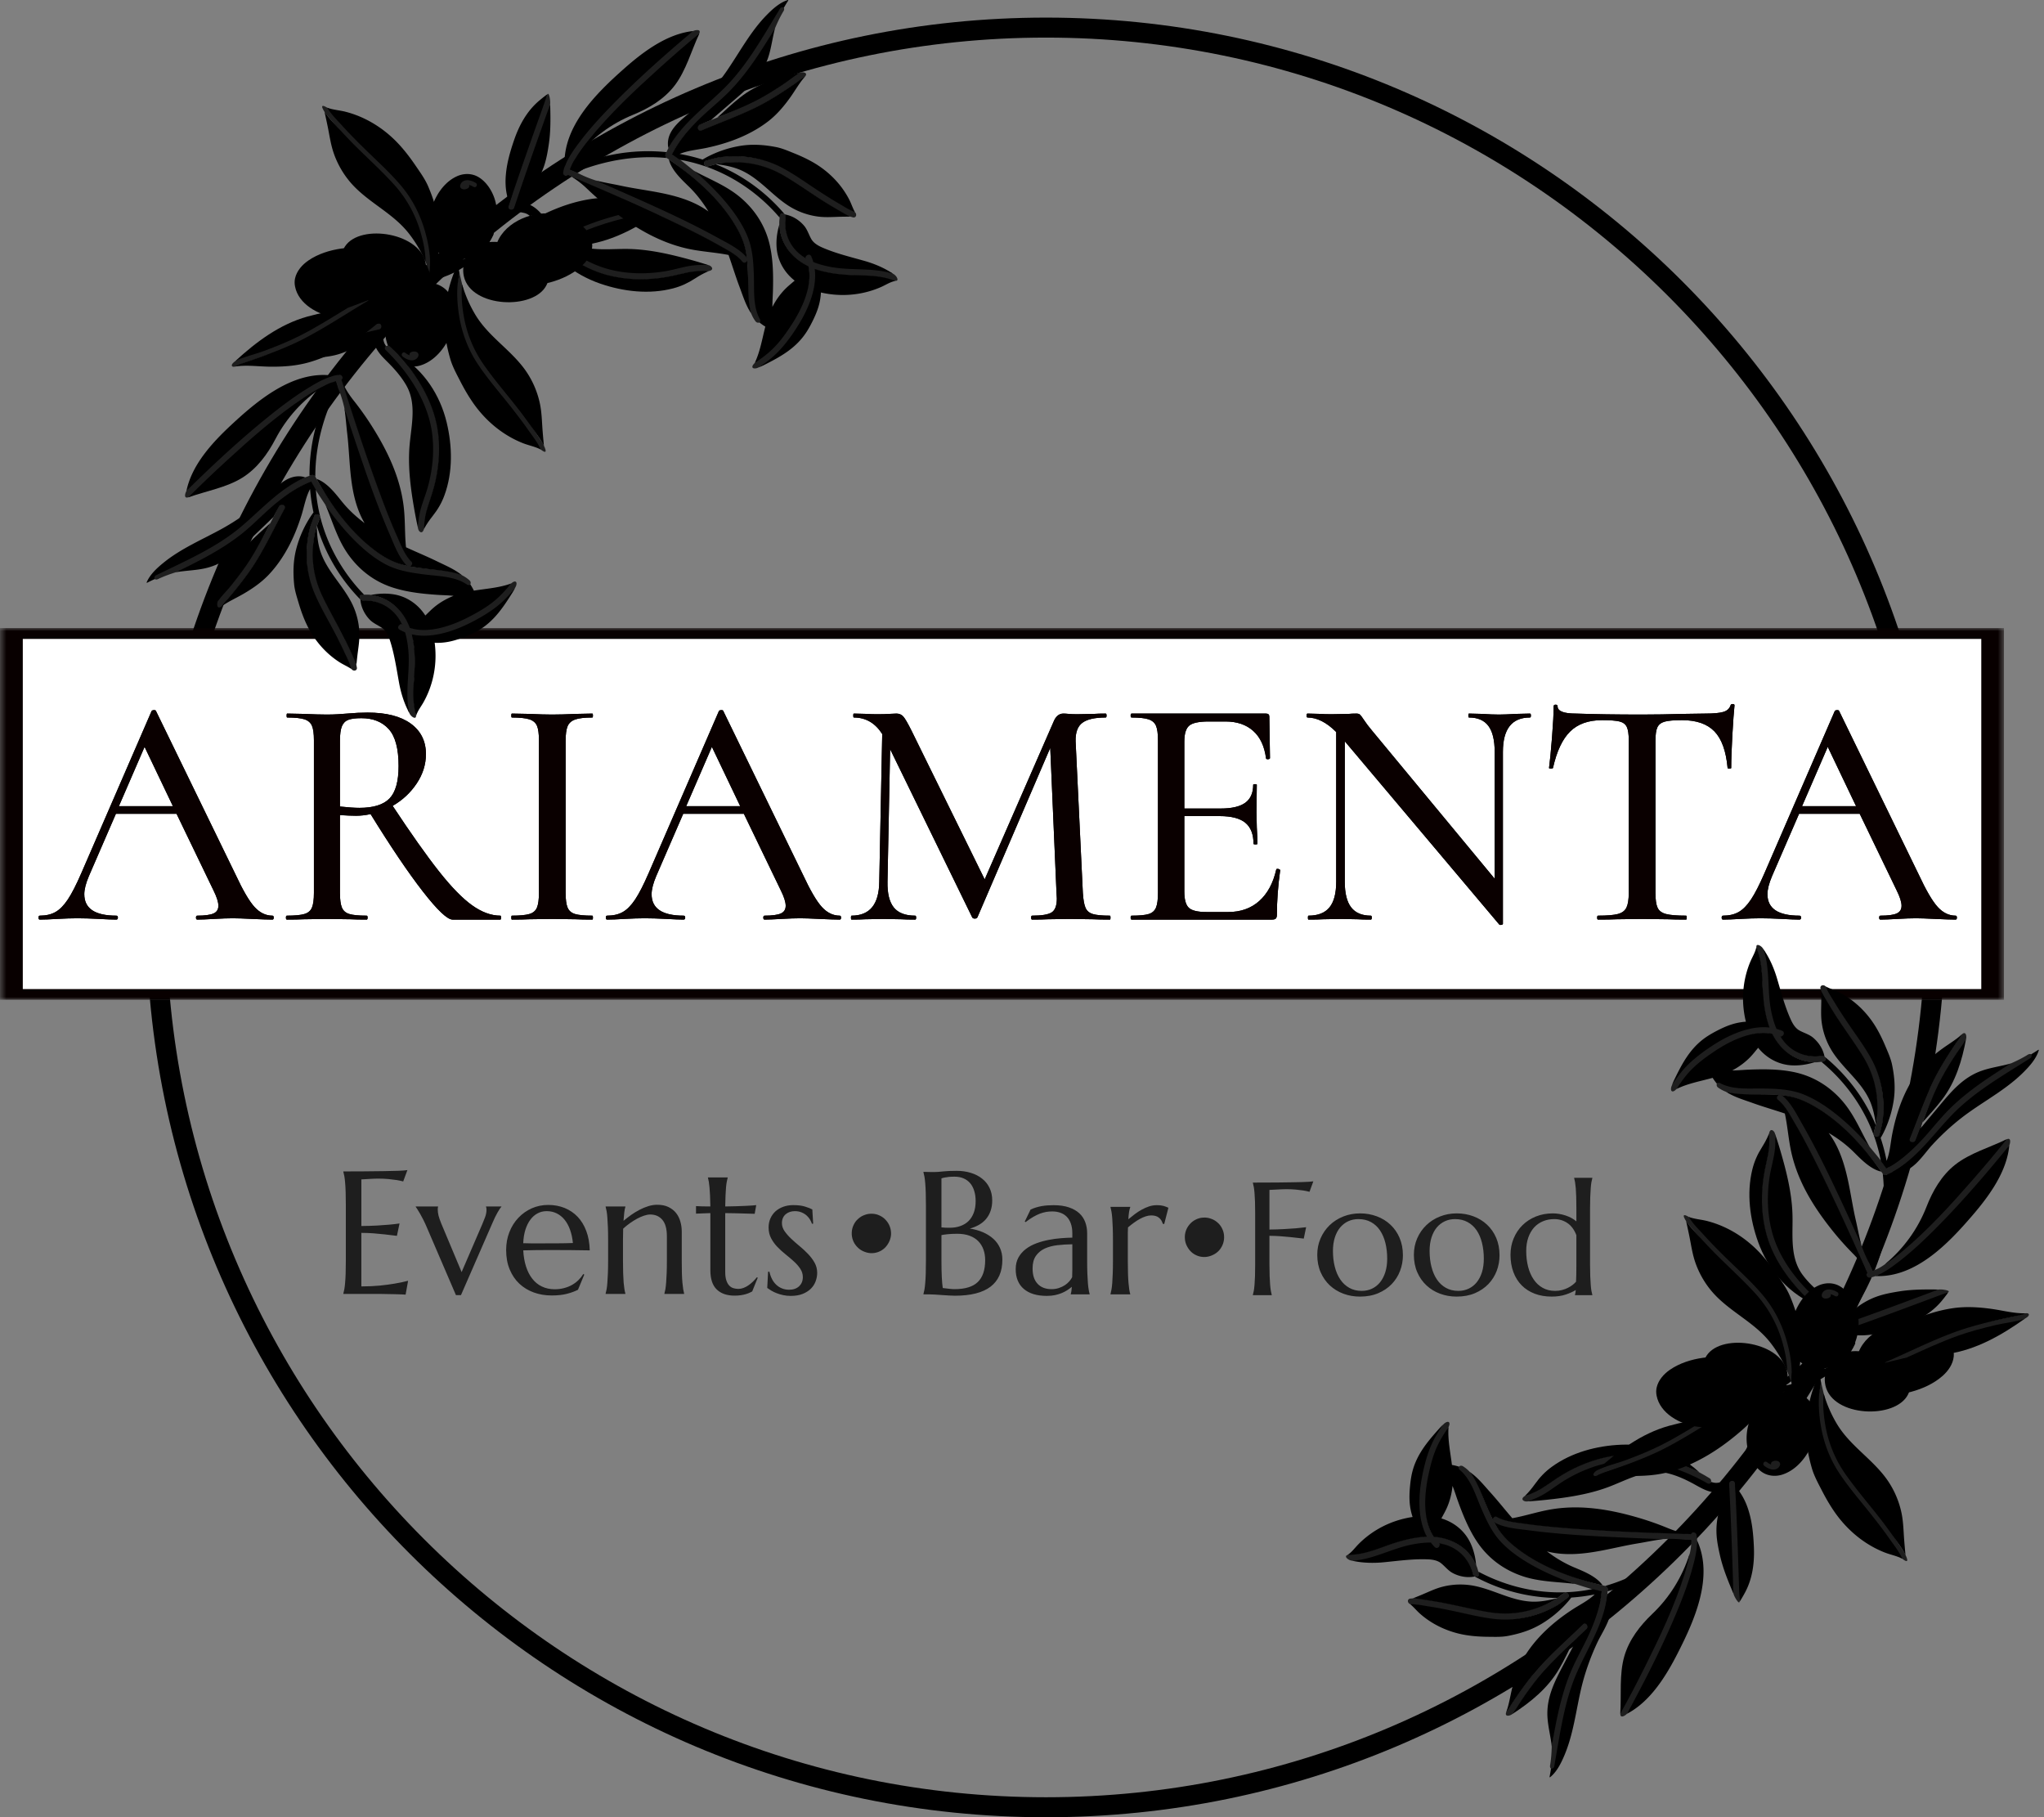 <?xml version="1.0" encoding="UTF-8"?>
<svg data-bbox="222.167 61.824 464.67 413.053" preserveAspectRatio="none" xmlns:xlink="http://www.w3.org/1999/xlink" xmlns="http://www.w3.org/2000/svg" height="4444.601" width="5000" viewBox="222.167 61.823 464.669 413.054" data-type="ugc">
    <rect x="222.167" y="61.823" width="464.669" height="413.054" fill="#808080" stroke="none"/>
    <g>
        <svg viewBox="5 5.646 90 90" preserveAspectRatio="none" y="65.823" x="255.413" height="409.054" width="409.054">
            <path d="M50 95.646c24.854 0 45-20.147 45-45s-20.146-45-45-45-45 20.147-45 45 20.146 45 45 45zm0-89c24.262 0 44 19.738 44 44s-19.738 44-44 44-44-19.738-44-44 19.738-44 44-44z" fill="#000000"/>
        </svg>
        <svg viewBox="20 69 160 62" preserveAspectRatio="none" y="204.569" x="222.167" height="84.543" width="455.595">
            <defs>
                <g id="000d1039-2b24-4f97-84a9-82f97f72aa70">
                    <defs>
                        <path id="7ca61092-0e5e-4e86-a12e-2135f6293608" d="M180 69v62H20V69h160z"/>
                    </defs>
                    <mask stroke-width="0" id="9fcb3622-657b-4dd3-b8c8-218a1de01368">
                        <use xlink:href="#7ca61092-0e5e-4e86-a12e-2135f6293608" fill="#ffffff"/>
                    </mask>
                    <g mask="url(#9fcb3622-657b-4dd3-b8c8-218a1de01368)">
                        <use xlink:href="#7ca61092-0e5e-4e86-a12e-2135f6293608"/>
                    </g>
                </g>
            </defs>
            <use xlink:href="#000d1039-2b24-4f97-84a9-82f97f72aa70" stroke-width="3%" stroke="#080000" fill="#ffffff"/>
        </svg>
        <svg viewBox="-0.2 -26.16 232.92 26.813" preserveAspectRatio="none" y="221.841" x="230.919" height="50.227" width="436.115">
            <defs fill="#000000">
                <path d="M28.2-.48q.16 0 .16.24T28.2 0q-.76 0-2.44-.08-1.6-.08-2.36-.08-.92 0-2.28.08-1.36.08-2.04.08-.16 0-.16-.24t.16-.24q1.36 0 1.96-.26.6-.26.6-.94 0-.68-.6-1.88l-4.48-9.28H9.2L5.92-5.28q-.56 1.32-.56 2.2 0 2.6 3.88 2.6.2 0 .2.24t-.2.24q-.72 0-2.08-.08-1.52-.08-2.64-.08-1.04 0-2.48.08Q.76 0-.04 0-.2 0-.2-.24t.16-.24q1.12 0 1.9-.44.78-.44 1.5-1.52T5-5.64l8.52-19.64q.04-.12.28-.14.24-.02.28.14l9.64 19.8q1.36 2.92 2.32 3.96Q27-.48 28.2-.48ZM12.68-20.96l-3.12 7.2h6.56l-3.44-7.2ZM55.88-.48q.08 0 .08.24t-.08.24h-5.8q-.96 0-3.62-3.42t-6.34-9.38q-.92.2-1.76.2-.76 0-1.96-.08v9.44q0 1.2.24 1.78.24.58.9.78.66.2 2.1.2.12 0 .12.24t-.12.24q-1.24 0-1.96-.04L34.8-.08 32-.04q-.76.04-2.04.04-.12 0-.12-.24t.12-.24q1.44 0 2.12-.2.68-.2.92-.78.24-.58.24-1.78v-18.52q0-1.2-.24-1.76t-.9-.78q-.66-.22-2.1-.22-.08 0-.08-.24T30-25l2 .04q1.76.08 2.8.08.72 0 1.36-.04.64-.04 1.12-.08 1.32-.12 2.48-.12 3.4 0 5.24 1.34 1.84 1.34 1.84 3.7 0 1.88-1.12 3.56-1.12 1.68-2.92 2.72 3.36 5.08 5.62 7.94Q50.68-3 52.44-1.74 54.2-.48 55.88-.48ZM36.4-13.72q1.52.16 2.36.16 2.56 0 3.66-1.14t1.1-3.94q0-3.16-1.2-4.48-1.2-1.32-3.32-1.32-1.04 0-1.58.2t-.78.78q-.24.58-.24 1.78v7.96ZM63.8-3.24q0 1.2.24 1.78.24.58.9.78.66.2 2.1.2.08 0 .08.24t-.08.24q-1.28 0-2-.04l-2.88-.04-2.8.04Q58.6 0 57.28 0q-.08 0-.08-.24t.08-.24q1.44 0 2.12-.2.68-.2.92-.78.24-.58.24-1.78v-18.52q0-1.2-.24-1.76t-.92-.78q-.68-.22-2.12-.22-.08 0-.08-.24t.08-.24l2.08.04q1.76.08 2.8.08 1.16 0 2.92-.08l1.96-.04q.08 0 .08.24t-.08.24q-1.4 0-2.08.24-.68.24-.92.82t-.24 1.78v18.44ZM97.08-.48q.16 0 .16.24t-.16.24q-.76 0-2.44-.08-1.6-.08-2.36-.08-.92 0-2.28.08-1.36.08-2.04.08-.16 0-.16-.24t.16-.24q1.36 0 1.96-.26.6-.26.6-.94 0-.68-.6-1.88l-4.48-9.28h-7.36L74.8-5.28q-.56 1.32-.56 2.2 0 2.6 3.88 2.6.2 0 .2.24t-.2.24q-.72 0-2.08-.08-1.52-.08-2.64-.08-1.04 0-2.48.08-1.28.08-2.08.08-.16 0-.16-.24t.16-.24q1.12 0 1.9-.44.78-.44 1.5-1.52t1.64-3.2l8.52-19.64q.04-.12.28-.14.24-.02.28.14l9.64 19.8q1.36 2.92 2.32 3.96.96 1.04 2.16 1.04ZM81.56-20.96l-3.12 7.2H85l-3.44-7.2ZM129.88-.48q.08 0 .08.24t-.08.24q-1.28 0-2.04-.04L125-.08l-2.68.04q-.68.04-1.88.04-.12 0-.12-.24t.12-.24q1.76 0 2.38-.4.62-.4.62-1.68l-.04-.68-.76-17.6L113.8-.28q-.08.16-.32.16t-.32-.16l-9.96-20.4-.32 16.08q-.04 2.12.76 3.12t2.6 1q.12 0 .12.24t-.12.24q-1.08 0-1.68-.04l-2.2-.04-2.2.04Q99.6 0 98.52 0q-.08 0-.08-.24t.08-.24q3.32 0 3.36-4.12l.36-17.92q-1.28-2-3.44-2-.08 0-.08-.24t.08-.24l1.6.04q.48.04 1.24.04.88 0 1.44-.04.56-.04.88-.04.52 0 .84.36.32.36 1 1.72l8.88 18.04L123.04-24q.4-1 1.2-1 .24 0 .64.04t1.04.04l2.04-.04q.48-.04 1.4-.04.12 0 .12.24t-.12.24q-1.96 0-2.82.64-.86.64-.82 2.24l.88 18.4q.08 1.24.32 1.8t.88.76q.64.2 2.08.2Zm20.2-5.6q0-.08.16-.08.12 0 .22.06t.1.1q-.4 2.88-.4 5.4 0 .32-.12.46t-.48.14h-17.04q-.12 0-.12-.24t.12-.24q1.44 0 2.08-.2.64-.2.88-.78.24-.58.24-1.78v-18.52q0-1.2-.24-1.76t-.9-.78q-.66-.22-2.06-.22-.12 0-.12-.24t.12-.24h16.32q.4 0 .4.36l.08 5.04q0 .12-.22.14-.22.02-.26-.1-.28-2.2-1.56-3.34-1.28-1.14-3.36-1.14h-2.04q-1.76 0-2.36.5-.6.5-.6 1.94v8.12h4.4q2.04 0 3-.7t.96-2.18q0-.08.22-.08t.22.08l-.04 3.36.04 1.8q.08 1.28.08 2 0 .08-.24.08t-.24-.08q0-1.72-.98-2.54-.98-.82-3.14-.82h-4.28v9.16q0 1.44.54 1.96t2.18.52h2.6q2.28 0 3.78-1.34t2.06-3.82ZM180.88-25q.12 0 .12.24t-.12.24q-3.28 0-3.28 4.16V.52q0 .08-.18.12-.18.04-.26-.04L158.4-21.64V-4.6q0 2.12.78 3.12t2.38 1q.12 0 .12.24t-.12.24q-1.04 0-1.6-.04l-2.04-.04-2.16.04q-.6.04-1.76.04-.08 0-.08-.24t.08-.24q1.72 0 2.54-1 .82-1 .82-3.12v-18.16q-1.76-1.76-3.48-1.76-.12 0-.12-.24t.12-.24l1.56.04q.48.04 1.36.04l2.08-.04q.36-.04.92-.04.32 0 .46.14t.46.62q.36.56 1 1.32L176.6-4.96v-15.4q0-2.12-.76-3.14t-2.36-1.02q-.08 0-.08-.24t.08-.24l1.6.04q1.2.08 2.04.08.72 0 2.08-.08l1.68-.04Zm8.76.8q-2.48 0-3.88 1.38t-2.08 4.42q-.04.08-.26.08t-.22-.08q.16-1.16.36-3.68.2-2.52.2-3.8 0-.2.24-.2t.24.2q0 .88 2.2.88 3.4.12 8.04.12 2.36 0 5-.08l2.72-.04q1.48 0 2.16-.2.68-.2.88-.8.04-.16.26-.16t.22.16q-.12 1.12-.26 3.6t-.14 4q0 .08-.22.08t-.22-.08q-.28-3.08-1.6-4.44-1.32-1.36-3.92-1.36-1.48 0-2.12.18-.64.18-.88.68t-.24 1.66v18.44q0 1.24.26 1.8t1.02.76q.76.2 2.44.2.08 0 .08.24t-.08.24q-1.4 0-2.2-.04l-3.16-.04-3.08.04q-.8.04-2.24.04-.12 0-.12-.24t.12-.24q1.64 0 2.4-.2t1.04-.78q.28-.58.28-1.78v-18.52q0-1.12-.24-1.62t-.88-.66q-.64-.16-2.12-.16ZM232.56-.48q.16 0 .16.24t-.16.24q-.76 0-2.44-.08-1.6-.08-2.36-.08-.92 0-2.28.08-1.36.08-2.04.08-.16 0-.16-.24t.16-.24q1.36 0 1.96-.26.6-.26.6-.94 0-.68-.6-1.88l-4.48-9.28h-7.36l-3.28 7.56q-.56 1.32-.56 2.2 0 2.6 3.88 2.6.2 0 .2.24t-.2.24q-.72 0-2.08-.08-1.52-.08-2.64-.08-1.04 0-2.48.08-1.28.08-2.08.08-.16 0-.16-.24t.16-.24q1.12 0 1.9-.44.78-.44 1.5-1.52t1.64-3.2l8.52-19.64q.04-.12.28-.14.24-.02.28.14l9.64 19.8q1.36 2.92 2.32 3.96.96 1.04 2.16 1.04Zm-15.52-20.48-3.12 7.2h6.56l-3.44-7.2Z" id="95d2c911-99c0-4fde-aaea-c236ae458280"/>
            </defs>
            <clipPath id="0fb254a8-ed9c-4b30-bc10-788094e754e7" fill="#000000">
                <use xlink:href="#95d2c911-99c0-4fde-aaea-c236ae458280"/>
            </clipPath>
            <g clip-path="url(#0fb254a8-ed9c-4b30-bc10-788094e754e7)">
                <use xlink:href="#95d2c911-99c0-4fde-aaea-c236ae458280" stroke-width="5" stroke="#0a0000" fill="#000000"/>
            </g>
        </svg>
        <svg viewBox="2.793 -29.199 86.894 29.551" preserveAspectRatio="none" y="329.536" x="506.99" height="27" width="79.394">
            <path d="M6.91-14.77v7.13q0 1.66.05 2.9t.12 2.14q.07.9.18 1.51.1.6.22 1.01V0H2.79v-.08q.12-.41.23-1.01.11-.61.18-1.51.08-.9.12-2.14.04-1.24.04-2.9v-12.71q0-1.66-.04-2.9T3.2-25.4q-.07-.91-.18-1.51-.11-.61-.23-1.02v-.08q1.62 0 3.28-.01l3.23-.02q1.56-.01 2.97-.04 1.4-.03 2.53-.05 1.14-.03 1.92-.08t1.11-.11l-.95 2.6q-.65-.18-1.51-.32-.74-.11-1.81-.22-1.06-.11-2.45-.11-.47 0-1.17.03t-1.39.07q-.78.04-1.64.08v9.86q2.02-.02 3.7-.12 1.68-.09 2.89-.19 1.4-.12 2.54-.27l-.59 2.83q-1.47-.18-2.97-.33-1.29-.14-2.77-.25-1.49-.11-2.8-.11Zm11.9 4.73q0-2.21.82-4.09.82-1.89 2.25-3.27 1.44-1.39 3.39-2.17 1.96-.78 4.2-.78 2.21 0 4.15.73 1.95.73 3.39 2.08 1.45 1.35 2.28 3.28.83 1.94.83 4.34 0 2.01-.71 3.87-.7 1.85-2.07 3.28-1.36 1.42-3.35 2.27-1.98.85-4.56.85-2.18 0-4.12-.72-1.93-.72-3.38-2.07-1.44-1.35-2.28-3.27-.84-1.93-.84-4.33Zm11.07 8.97q1.39 0 2.55-.55t2-1.58q.84-1.04 1.31-2.52.47-1.49.47-3.36 0-2.11-.45-3.92-.45-1.8-1.34-3.12-.88-1.32-2.23-2.06-1.35-.75-3.15-.75-1.38 0-2.54.54-1.15.54-2 1.55-.85 1.02-1.32 2.49-.47 1.48-.47 3.35 0 2.11.46 3.93.46 1.82 1.36 3.15.9 1.34 2.24 2.09 1.34.76 3.11.76Zm12.97-8.97q0-2.21.82-4.09.82-1.89 2.26-3.27 1.43-1.39 3.39-2.17 1.95-.78 4.2-.78 2.2 0 4.15.73 1.94.73 3.38 2.08 1.45 1.35 2.28 3.28.83 1.94.83 4.34 0 2.01-.7 3.87-.71 1.85-2.07 3.28-1.37 1.42-3.35 2.27-1.99.85-4.56.85-2.19 0-4.12-.72-1.94-.72-3.38-2.07-1.45-1.35-2.29-3.27-.84-1.93-.84-4.33Zm11.08 8.97q1.38 0 2.54-.55 1.17-.55 2.01-1.58.84-1.04 1.31-2.52.46-1.49.46-3.36 0-2.11-.45-3.92-.44-1.8-1.33-3.12-.89-1.32-2.24-2.06-1.35-.75-3.14-.75-1.39 0-2.54.54-1.16.54-2.01 1.55-.84 1.02-1.31 2.49-.47 1.48-.47 3.35 0 2.11.46 3.93.46 1.82 1.35 3.15.9 1.34 2.24 2.09 1.34.76 3.12.76Zm23.51-19.28q.8 0 1.6.14.8.13 1.57.39.76.25 1.44.62.68.37 1.23.84v-3.2q0-1.66-.04-2.9t-.11-2.14q-.08-.9-.18-1.51-.1-.6-.22-1.01v-.08h4.52v.08q-.12.41-.23 1.01-.11.61-.17 1.51-.07.9-.12 2.14-.05 1.24-.05 2.9v13.92q0 1.66.05 2.9t.12 2.14q.06.9.17 1.51.11.6.23 1.01V0h-4.32v-.08q.06-.15.1-.46l.1-.75q-1 .63-2.5 1.13-1.51.51-3.5.51-2.33 0-4.22-.72-1.89-.72-3.23-2.07-1.34-1.35-2.06-3.27-.73-1.93-.73-4.33 0-2.21.79-4.09.78-1.89 2.18-3.27 1.41-1.39 3.34-2.17 1.94-.78 4.24-.78Zm5.84 12.71v-7.28q-.78-2.05-2.24-3.03-1.45-.98-3.27-.98-1.52 0-2.81.54t-2.21 1.55q-.91 1.02-1.43 2.49-.52 1.48-.52 3.35 0 2.11.47 3.93.47 1.82 1.38 3.15.9 1.34 2.25 2.09 1.35.76 3.11.76.92 0 1.72-.22.8-.21 1.46-.55.67-.33 1.17-.73.51-.4.84-.79.04-.84.06-1.91.02-1.08.02-2.37Z" fill="#1e1e1e"/>
        </svg>
        <svg viewBox="2.793 -28.242 56.016 28.594" preserveAspectRatio="none" y="327.951" x="432.098" height="28.425" width="55.684">
            <path d="M3.36-7.64v-12.71q0-1.66-.04-2.9T3.2-25.4q-.07-.91-.18-1.51-.11-.61-.23-1.02v-.08q.39.02.82.02.37.02.83.02h.95q.7 0 1.9-.14 1.21-.13 3.1-.13 1.76 0 3.24.46 1.49.46 2.57 1.32 1.09.85 1.7 2.11.62 1.26.62 2.87 0 1.34-.38 2.41-.37 1.06-1.04 1.85t-1.62 1.33q-.95.54-2.08.85 1.66.25 3.03.85 1.36.6 2.35 1.49.99.9 1.52 2.1.54 1.21.54 2.67 0 4.12-2.71 6.18Q15.41.31 10 .31q-.59 0-1.37-.05L7.04.16Q6.23.1 5.45.05T4.08 0H2.79v-.08q.12-.41.23-1.01.11-.61.18-1.51.08-.9.12-2.14.04-1.24.04-2.9Zm7.17-6.21q-1.33 0-2.23.1-.9.1-1.39.2v5.91q0 2.29.08 3.77.08 1.49.22 2.42.74.1 1.48.18.74.08 1.19.08 3.66 0 5.34-1.63 1.69-1.63 1.69-5.01 0-1.33-.4-2.43-.4-1.11-1.19-1.91-.79-.8-1.99-1.24-1.2-.44-2.8-.44ZM6.91-26.52v11.21q.55.06.98.07.43.01.92.01 1.33 0 2.42-.39 1.09-.38 1.87-1.14.77-.76 1.2-1.9.43-1.14.43-2.67 0-1.27-.32-2.3-.31-1.04-.92-1.77-.62-.73-1.52-1.12-.9-.39-2.05-.39-.74 0-1.3.05-.55.06-.94.14-.45.08-.77.2ZM23.89-5.76q0-1.54.63-2.68.64-1.13 1.69-1.93 1.06-.8 2.4-1.3 1.35-.5 2.8-.78 1.44-.28 2.85-.39 1.4-.11 2.58-.13v-.99q0-1.29-.34-2.23-.33-.94-.93-1.55-.61-.62-1.46-.92-.85-.3-1.86-.3-.71 0-1.39.11-.68.12-1.42.39-.73.28-1.54.75-.81.46-1.75 1.19l-.19-.12 1.33-2.75q.64-.3 1.26-.48.63-.19 1.27-.31.65-.11 1.32-.16.68-.05 1.42-.05 2.05 0 3.5.5 1.46.5 2.39 1.36.93.87 1.35 2.04.43 1.16.43 2.49v6.36q0 1.66.05 2.9t.12 2.14q.07.9.18 1.51.1.6.22 1.01V0h-4.32v-.08q.1-.31.15-.7.05-.39.09-.94-.41.35-.97.72-.55.37-1.27.68-.71.3-1.58.49-.87.18-1.9.18-3.4 0-5.26-1.59-1.85-1.59-1.85-4.52Zm12.95-1.88v-3.81q-1.78.02-3.42.21t-2.9.77q-1.26.59-2.01 1.67-.76 1.09-.76 2.88 0 2.31 1.16 3.52 1.15 1.21 3.18 1.21.94 0 1.71-.27.77-.26 1.37-.66.59-.4 1-.88.41-.48.63-.93.04-.74.04-1.65v-2.06Zm9.29 0v-4.72q0-1.66-.05-2.9-.04-1.24-.11-2.14-.07-.9-.18-1.51-.11-.6-.22-1.01V-20h4.51v.08q-.16.45-.27 1.09-.1.65-.16 1.66.72-.6 1.5-1.19t1.6-1.03q.82-.45 1.67-.73.85-.27 1.71-.27.53 0 .92.05t.7.13q.32.09.57.2.25.11.49.21l-.96 3.73-.33-.08q-.23-.86-.88-1.38-.64-.52-1.76-.52-.6 0-1.27.22-.66.21-1.34.59-.69.38-1.37.88-.69.5-1.33 1.05-.04.56-.04 1.23v6.44q0 1.66.04 2.9t.12 2.14q.08.9.17 1.51.1.6.22 1.01V0h-4.51v-.08q.11-.41.22-1.01.11-.61.18-1.51.07-.9.11-2.14.05-1.24.05-2.9Z" fill="#1e1e1e"/>
        </svg>
        <svg viewBox="2.793 -28.32 108.359 28.77" preserveAspectRatio="none" y="327.777" x="300.223" height="28.599" width="107.719">
            <path d="M2.79-28.01q2.44 0 4.86-.02 2.41-.02 4.42-.05 2.01-.03 3.44-.08 1.42-.06 1.93-.16l-.96 2.6q-.64-.18-1.5-.32-.74-.11-1.81-.22-1.06-.11-2.45-.11-.47 0-1.12.03-.65.03-1.26.07l-1.43.08v10.66q2.02-.02 3.64-.11 1.62-.1 2.75-.2 1.33-.12 2.34-.27l-.6 2.83q-1.35-.18-2.75-.33-1.22-.14-2.64-.25-1.43-.1-2.74-.1v12.24q2.31 0 4.24-.19 1.94-.2 3.38-.45 1.68-.28 3.07-.65L17.03.16q-.23-.02-.7-.04T15.28.08q-.57-.02-1.21-.03l-1.2-.02q-.57-.01-1-.02-.44-.01-.64-.01H2.79v-.08q.12-.41.23-1.01.11-.61.18-1.51.08-.9.12-2.14.04-1.24.04-2.9v-12.71q0-1.66-.04-2.9T3.2-25.4q-.07-.91-.18-1.51-.11-.61-.23-1.02v-.08ZM19.34-20h5.11v.08q-.04.1-.06.29-.01.2-.01.35 0 .61.17 1.34.18.73.63 1.83L29.84-5l4.73-10.96q.29-.72.63-1.58.33-.86.33-1.74 0-.25-.04-.42-.04-.16-.08-.22V-20h3.52v.08q-.36.37-.89 1.32-.54.94-1.15 2.37L29.69.27h-1.15l-6.68-15.54q-.36-.86-.76-1.65-.4-.79-.76-1.42-.36-.62-.63-1.04-.28-.42-.37-.54V-20ZM50.41.35q-2.17 0-4.06-.68-1.9-.69-3.3-2-1.41-1.32-2.22-3.27-.81-1.94-.81-4.44 0-2.21.74-4.09.74-1.89 2.05-3.27 1.31-1.39 3.06-2.17t3.78-.78q2.01 0 3.73.69 1.72.7 2.98 2.01 1.26 1.32 1.99 3.27.73 1.94.79 4.42-2.21-.04-4.41-.06-2.21-.02-4.59-.02-1.7 0-3.31.02-1.62.02-2.9.06.11 2.03.63 3.67.52 1.64 1.43 2.8.9 1.17 2.2 1.79 1.3.63 2.94.63 1.14 0 2.14-.27 1.01-.26 1.83-.73.82-.47 1.46-1.1.65-.64 1.1-1.38l.23.12-1.44 3.47q-1.06.55-2.52.93-1.47.38-3.52.38Zm-2.6-11.91q1.96 0 3.92-.01t3.56-.07q-.17-1.7-.66-3.05-.49-1.35-1.25-2.28-.76-.94-1.8-1.45-1.03-.51-2.28-.51-1.14 0-2.08.5-.95.5-1.65 1.44-.71.94-1.14 2.29-.43 1.36-.5 3.1.87.04 1.85.04h2.03Zm28.97 3.92v-5.52q0-2.58-1.04-3.79-1.03-1.21-2.77-1.21-.63 0-1.41.26-.78.26-1.6.7-.82.44-1.64 1.03-.82.58-1.54 1.25l-.04 2.56v4.72q0 1.66.04 2.9t.11 2.14q.08.9.18 1.51.1.6.22 1.01V0h-4.52v-.08q.12-.41.23-1.01.11-.61.17-1.51.07-.9.12-2.14.05-1.24.05-2.9v-4.72q0-1.66-.05-2.9t-.12-2.14q-.06-.9-.17-1.51-.11-.6-.23-1.01V-20h4.52v.08q-.16.49-.25 1.24t-.18 1.96q.8-.66 1.72-1.33.93-.66 1.93-1.18.99-.52 2.03-.84 1.03-.32 2.03-.32 1.52 0 2.59.53 1.06.52 1.74 1.38.67.86.97 1.97.31 1.1.31 2.23v6.64q0 1.66.03 2.9.04 1.24.12 2.14.08.9.18 1.51.1.6.21 1.01V0h-4.51v-.08q.12-.41.23-1.01.1-.61.17-1.51t.12-2.14q.05-1.24.05-2.9Zm16.35 6.49q.58 0 1.16-.22.57-.21 1.11-.58.54-.37 1.04-.85.49-.48.92-1.01l.2.1-1.27 3.14-.58.29q-.34.16-.82.31-.48.15-1.12.25-.64.11-1.52.11-2.62 0-4.08-1.42-1.45-1.41-1.45-4.42v-13.03l-3.28.12v-1.72q.6.04 1.44.06.84.02 1.84.02-.02-1.39-.07-2.45-.05-1.07-.12-1.86-.07-.79-.16-1.33-.1-.55-.2-.92v-.08h4.51v.08q-.11.37-.21.92-.1.54-.17 1.32t-.11 1.85q-.05 1.06-.07 2.47 1.23-.02 2.41-.05 1.18-.03 2.15-.08.96-.05 1.64-.09.67-.05.89-.09l-.35 1.99q-1-.02-2.09-.06-.94-.04-2.15-.06l-2.5-.04v13.44q0 1.21.26 1.96.26.76.68 1.19.42.43.96.58.54.16 1.11.16Zm16.91-18.17.19 3.25-.27.03q-.14-.44-.44-.95t-.78-.94q-.48-.43-1.15-.71-.68-.29-1.55-.29-.61 0-1.15.18-.53.18-.93.52-.41.34-.64.85-.23.5-.23 1.19 0 .96.59 1.82.6.87 1.5 1.72.89.85 1.94 1.71 1.04.86 1.94 1.8.9.94 1.5 2 .59 1.07.59 2.3 0 .99-.35 1.94t-1.08 1.69q-.74.74-1.88 1.2-1.14.46-2.72.46-.94 0-1.75-.18-.81-.17-1.49-.44-.67-.26-1.21-.58-.53-.32-.94-.62l.19-3.71h.31q.2.92.59 1.68.39.76.97 1.3.57.54 1.32.84.74.3 1.62.3 1.44 0 2.29-.8.85-.8.85-2.09 0-1.03-.58-1.9-.57-.87-1.45-1.67-.88-.8-1.88-1.6-1.01-.8-1.89-1.71-.88-.91-1.45-1.99-.58-1.09-.58-2.48 0-1.13.42-2.08.42-.94 1.17-1.62.75-.67 1.79-1.04 1.03-.37 2.26-.37 1.62 0 2.71.34 1.08.34 1.65.65Z" fill="#1e1e1e"/>
        </svg>
        <g transform="rotate(29.9 317.3 75.823)">
            <svg viewBox="19.999 26.501 160.001 146.999" preserveAspectRatio="none" y="75.823" x="317.299" height="63.592" width="69.216">
                <path d="M171.068 27.96c.123-.405.123-.836-.086-1.205-.63-.638-1.576.062-2.13.587l-3.308 3.252-21.926 19.664-21.083 26.934c.152 2.153-6.35 9.998-4.36 9.166l8.716-8.274c.725-.697 19.075-24.033 19.075-24.033l17.291-16.72 6.444-6.841c.342-.378 1.1-1.654 1.367-2.53z" fill="#1e1e1e"/>
                <path d="M97.667 158.116v7.657H87.051v-7.657h10.616z" fill="#1e1e1e"/>
                <path d="m138.017 157.452-36.094-21.64-7.93-23.81 4.269 4.549 1.773 1.846c.717.676 4.897 8.174 5.724 8.709l53.546 31.922 17.24 8.776c.15.077 7.849 4.715-.23 3.195l-38.298-13.547z" fill="#1e1e1e"/>
                <path d="M34.934 129.935c.841-14.778 31.897-26.477 41.805-12.664.284.397.55.808.795 1.231 3.381 5.844 2.112 13.788-2.886 18.273-2.614 2.346-5.927 3.769-9.312 4.642-9.809 2.532-31.221 2.909-30.402-11.482z" fill="#000000"/>
                <path d="M104.369 135.305c-2.818-7.433-9.134-13.645-17.485-12.243-7.413 1.244-13.528 7.676-15.141 15.004-1.692 7.687.411 16.153 5.259 22.271 3.194 4.031 8.195 7.554 13.375 8.069 1.167.116 2.322.045 3.437-.189 2.572-.54 4.934-1.947 6.755-3.934 6.753-7.366 7.215-19.973 3.8-28.978zm-7.303 26.422c-.158 1.049-.819 1.921-1.69 2.48-.858.552-1.886.768-2.883.865a9.504 9.504 0 0 1-2.645-.137c-.651-.12-.958-.887-.826-1.474.15-.669.848-.949 1.454-.837.069.013.138.024.208.035l.064.007a8.625 8.625 0 0 0 1.712.012l.142-.015c.053-.008.107-.016.16-.026.045-.008.09-.021.135-.03-.476-.35-.563-1.04-.303-1.555.423-.839 1.42-1.572 2.33-1.741.623-.116 1.236-.003 1.7.461.518.52.544 1.276.442 1.955z" fill="#000000"/>
                <path d="M118.407 85.718c7.616-10.29 14.699-21.008 22.866-30.869 4.42-5.337 9.307-10.242 14.316-15.008 2.61-2.484 5.295-4.871 7.972-7.279 1.97-1.772 4.116-3.492 5.759-5.601-5.09 3.168-11.011 4.696-16.543 6.911-6.519 2.611-12.909 5.786-18.433 10.208-6.434 5.151-11.955 11.426-16.669 18.206-3.733 5.368-6.955 11.087-9.809 16.979-2.679 5.531-4.574 11.535-8.278 16.484-.209.279-2.64 3.659-3.342 4.317a.17.17 0 0 0 .012.258c5.953 4.574 16.552-7.174 21.925-13.972a1.044 1.044 0 0 1 .224-.634z" fill="#000000"/>
                <path d="M158.409 40.448c-4.978 4.699-9.889 9.507-14.328 14.739-6.262 7.381-11.837 15.316-17.461 23.205 5.969-4.025 12.045-7.937 17.686-12.387 11.908-9.392 19.69-22.695 25.975-36.395-3.404 4.057-8.152 7.327-11.872 10.838z" fill="#000000"/>
                <path d="M166.266 165.445c-4.837-2.263-9.77-4.3-14.726-6.281-8.738-3.493-17.796-6.567-26.182-10.888-8.045-4.145-15.089-10.144-20.748-17.253-2.936-3.689-5.636-7.665-7.752-11.899-1.126-2.252-1.853-4.674-2.774-7.015a63.15 63.15 0 0 1-2.597-3.254c-.146-.195-.259-.492-.385-.438-.148.063-.042.314-.031.641.015.483.038 1.019.055 1.228.162 1.951.457 3.893.82 5.815a73.667 73.667 0 0 0 6.223 18.726c3.577 7.297 8.469 13.251 14.253 18.832 3.018 2.912 6.872 5.237 10.393 7.518 3.704 2.399 7.529 4.618 11.517 6.496 6.85 3.226 14.278 5.226 21.822 5.711 3.804.245 7.633.103 11.406-.452 3.227-.474 6.448-1.635 9.723-1.768-3.319-2.468-7.305-3.982-11.017-5.719z" fill="#000000"/>
                <path d="M98.663 117.457c2.106 4.522 5.106 8.805 8.242 12.642 6.114 7.482 13.682 13.376 22.38 17.446 9.09 4.254 18.649 7.524 27.92 11.348 4.326 1.784 8.568 3.731 12.82 5.686 2.676 1.23 5.324 2.428 7.749 4.045a478.966 478.966 0 0 1-4.603-6.582c-2.791-4.101-5.206-8.214-8.586-11.917-4.702-5.152-10.533-9.244-16.955-11.873-11.714-4.795-24.541-5.168-35.736-11.526a67.654 67.654 0 0 1-13.631-10.175c.127.304.26.606.4.906z" fill="#000000"/>
                <path d="M67.55 133.867c8.632-4.245 16.358-10.359 22.178-18.118 6.218-8.29 10.729-19.339 9.797-29.897-.178-2.019-3.313-2.038-3.133 0 .888 10.064-3.444 20.506-9.427 28.368-5.529 7.265-12.881 12.914-20.996 16.905-1.815.892-.228 3.631 1.581 2.742z" fill="#000000"/>
                <path d="M22.607 161.197c-.924-1.079-1.649-2.31-2.074-3.692-1.175-3.823-.277-8.033 1.405-11.554 2.671-5.591 7.135-10.386 11.956-14.14 5.806-4.521 14.121-8.441 21.566-6.982 5.564 1.091 9.788 5.196 11.34 10.684 3.596 12.72-6.751 25.009-17.868 29.374-8.135 3.196-20.075 3.604-26.325-3.69z" fill="#000000"/>
            </svg>
        </g>
        <g transform="rotate(25 418.1 336.226)">
            <svg viewBox="1.992 -3.809 4.199 4.199" preserveAspectRatio="none" y="336.226" x="418.099" height="8.936" width="8.936">
                <path d="M1.99-1.72q0-.43.17-.81.16-.38.45-.66.28-.29.66-.45.38-.17.81-.17.45 0 .83.17.38.16.67.45.28.28.45.66.16.38.16.81 0 .9-.6 1.51-.61.6-1.51.6-.43 0-.81-.17-.38-.16-.66-.44-.29-.29-.45-.67-.17-.38-.17-.83Z" fill="#1e1e1e"/>
            </svg>
        </g>
        <g transform="rotate(63.5 497.988 337.044)">
            <svg viewBox="1.992 -3.809 4.199 4.199" preserveAspectRatio="none" y="337.044" x="497.988" height="8.936" width="8.936">
                <path d="M1.99-1.72q0-.43.17-.81.16-.38.45-.66.28-.29.66-.45.38-.17.81-.17.45 0 .83.17.38.16.67.45.28.28.45.66.16.38.16.81 0 .9-.6 1.51-.61.6-1.51.6-.43 0-.81-.17-.38-.16-.66-.44-.29-.29-.45-.67-.17-.38-.17-.83Z" fill="#1e1e1e"/>
            </svg>
        </g>
        <g transform="rotate(-174.6 336.54 226.881)">
            <svg viewBox="32.997 20 134.003 160" preserveAspectRatio="none" y="226.881" x="336.541" height="100" width="83.752">
                <path d="M128.737 146.405c-14.14 3.887-23.698 7.687-37.37 12.921-1.293.495-.801 2.634.538 2.233 14.363-4.306 27.298-8.386 40.745-14.221 1.259-.547-2.602-1.293-3.913-.933z" fill="#1e1e1e"/>
                <path d="M121.706 92.069c.539-1.381 1.052-2.815 1.609-4.206.315-.787.619-1.545.941-2.333a193.016 193.016 0 0 1 6.017-13.295c1.691-3.376 3.629-6.695 5.693-9.861 2.043-3.136 3.007-3.397 4.591-6.817.359-.775.18-3.474-1.586-1.753-1.272 1.241-1.078 1.512-2.182 3.102a182.21 182.21 0 0 0-3.463 5.134c-2.069 3.21-4.036 6.481-5.698 9.914-3.069 6.342-5.473 12.966-8.214 19.445-.533 1.263 1.8 1.932 2.292.67z" fill="#1e1e1e"/>
                <path d="M90.187 41.12c1.323 2.289 2.67 4.555 4.098 6.783 2.827 4.411 5.877 8.706 8.551 13.209 2.758 4.644 4.45 9.697 4.882 15.067.218 2.711.272 5.528-.105 8.225-.225 1.609-.705 2.959-1.142 4.581-.356 1.321 1.833 1.984 2.147.648.383-1.627 1.011-3.206 1.248-4.864.359-2.519.445-5.097.305-7.637-.287-5.202-1.381-10.361-3.817-14.997-2.453-4.667-5.75-9.152-8.631-13.57-1.513-2.32-3.005-4.636-4.396-7.029-1.405-2.418-1.991-3.192-3.274-5.751-.614-1.226-2.439-.903-2.105.428.58 2.318 1.049 2.848 2.239 4.907z" fill="#1e1e1e"/>
                <path d="M88.584 151.995c-8.758-7.082-16.458-16.728-19.198-27.718-1.595-6.399-1.773-12.916-.724-19.405.487-3.009 1.312-6.063 1.848-9.058.56-3.124.475-3.684.126-6.828-.149-1.346-1.829-2.651-2.231-.269-.61 3.611.035 4.931-.798 8.49-.726 3.102-1.46 6.166-1.86 9.331-.802 6.361-.556 12.895 1.096 19.112 2.937 11.052 10.987 21.142 20.128 27.941 1.102.821 2.69-.725 1.613-1.596z" fill="#1e1e1e"/>
                <path d="M163.378 61.273a1.964 1.964 0 0 0-.349.142c-1.999 1.222-4.239 2.264-6.286 3.126-.581.245-1.368.704-1.906 1.015-7.544 4.367-14.865 9.175-20.996 15.058-4.232 4.061-7.623 8.777-11.849 12.859-3.388 3.273-6.756 6.322-11.036 8.428-1.931-2.835-3.992-5.289-6.026-7.832-3.289-4.113-6.809-8.167-11.846-12.256-3.551-2.883-7.544-5.715-11.795-7.502-4.652-1.955-9.822-2.274-14.815-2.435-5.125-.165-10.802.516-15.426-2.055-1.215-.675-1.997 1.015-.878 1.838 4.577 3.364 10.024 2.591 15.289 2.741 2.264.065 4.552.071 6.813.297-.765.181-1.321 1.158-.562 1.781 2.627 2.154 4.336 5.669 5.967 8.545 2.863 5.048 5.441 10.253 7.952 15.477 5.04 10.486 9.757 21.124 14.333 31.812 1.015 2.37 1.728 4.133 2.894 6.41.082.16.387.889.502.994-.699.978-.269 2.281.906 1.974 3.567-.933 7.068-2.284 10.335-4.755 4.712-3.563 10.222-8.826 14.437-12.939 8.12-7.924 16.21-16.115 23.107-24.973 1.522-1.955 2.19-2.432 3.491-4.538.422-.682 1.012-3.263-.882-2.353-6.015 2.889-8.548 9.572-13.011 14.515-8.044 8.91-16.366 17.722-25.749 25.301-3.218 2.599-7.532 6.543-10.624 7.073-.005-.111-.86-1.941-.929-2.068-3.46-6.334-3.654-10.582-6.58-17.178C92.829 108.434 86.72 96 80.711 85.115c-1.914-3.467-3.694-7.405-6.848-9.992a5.21 5.21 0 0 0-.477-.298c.967.115 1.556.266 2.509.467 2.97.629 5.712 1.855 8.32 3.363 7.23 4.182 13.53 10.231 18.91 16.759 2.302 2.793 4.46 5.587 6.411 8.503.247.369.473.592.826.571.166.006.431-.026.61-.106.234-.105.466-.259.7-.362 10.234-4.53 16.226-13.419 23.516-20.785 8.283-8.37 18.925-14.096 28.917-20.23 1.179-.724.392-2.088-.727-1.732z" fill="#1e1e1e"/>
                <path d="M70.007 52.46c2.852 5.946 8.405 10.171 15.082 10.546.985.055 1.734-.023 2.767-.143.174-.02.53.035.704.01 1.374-.2.844-2.432-.523-2.234-4.397.64-8.614-.772-11.844-3.764-1.168-1.081-2.135-2.137-2.917-3.456 1.101.165 1.936-1.49.787-2.024-.689-.321-1.519-.737-2.234-.948-.8-1.962-1.083-3.955-1.493-6.037-.947-4.814-.794-9.526-1.124-14.392-.16-2.358-.449-4.366-1.066-6.654-.423-1.57-.453-1.243-.671-1.702-.667-1.407-2.773-2.447-2.596-.875.024.21.074.767.354 1.626.415 1.274.714 2.582.929 3.903.468 2.877.525 5.804.601 8.711.133 5.047.588 10.068 2.208 14.893.029.086-.431-.08-.401.005-6.795-.894-13.925 2.14-19.482 5.51-3.62 2.195-7.211 4.816-10.241 7.761-2.698 2.622-3.702 3.958-5.443 7.26-.909 1.725-.272 3.443 1.673 1.411 2.365-2.472 2.813-3.874 5.223-6.325 2.674-2.721 6.111-4.79 9.328-6.846 5.551-3.547 13.434-7.826 20.379-6.236z" fill="#1e1e1e"/>
                <path d="M130.139 71.964c-2.21 4.414-4.046 8.991-5.883 13.566 2.495-2.699 5.02-5.382 7.288-8.252 5.005-6.335 7.467-14.04 9.047-21.821-1.384 2.354-3.264 4.545-4.697 6.746-2.064 3.167-4.065 6.384-5.755 9.761z" fill="#000000"/>
                <path d="M110.512 104.421a1.046 1.046 0 0 1-.962-.483l-.013-.02c1.078 11.182-.876 22.493-5.095 33.037.258.616.52 1.23.776 1.847.052.126.073.243.077.354.265-.089.529-.186.791-.288 2.166-5.167 3.817-10.524 4.823-16.021a67.095 67.095 0 0 0 .764-18.827c-.212.101-.424.203-.64.299a1.152 1.152 0 0 1-.521.102z" fill="#000000"/>
                <path d="M116.253 132.222c9.383-7.579 17.715-16.455 25.759-25.365 4.369-4.839 8.669-9.75 12.801-14.788-6.174 2.891-13.492 4.835-18.911 8.99-5.026 3.854-8.315 9.406-10.654 15.141-3.256 7.98-8.53 15.034-15.279 20.489-.038.031.002.088.044.062 2.216-1.379 4.339-2.993 6.24-4.529z" fill="#000000"/>
                <path d="M76.453 95.831c2.238 10.612 7.786 19.843 14.391 28.376a106.385 106.385 0 0 0 7.305 8.477c1.152 1.203 2.249 2.458 3.21 3.812.518.729 1.022 1.47 1.498 2.227a752.236 752.236 0 0 0-2.744-6.477c-4.576-10.688-9.293-21.326-14.333-31.812-2.511-5.224-5.088-10.429-7.952-15.477-1.632-2.876-3.34-6.391-5.967-8.545-.759-.623-.206-1.552.558-1.733-2.261-.227-4.546-.281-6.81-.346-4.149-.118-8.603.065-12.627-1.14 2.888 1.96 6.366 3.015 9.65 4.254 3.821 1.442 7.776 2.634 11.644 4.009.947 4.742 1.174 9.621 2.177 14.375z" fill="#000000"/>
                <path d="M107.868 76.111c-.433-5.371-2.125-10.424-4.882-15.067-2.674-4.503-5.724-8.798-8.551-13.209-1.428-2.228-2.775-4.494-4.098-6.783-.746-1.291-1.513-2.563-2.124-3.904a215.75 215.75 0 0 1-.036 3.422c-.06 2.755-.299 5.392.044 8.161a26.24 26.24 0 0 0 3.934 10.888c3.841 5.994 9.657 10.369 12.743 16.893 1.396 2.952 2.003 6.198 2.418 9.45a15.44 15.44 0 0 0 .347-1.693c.375-2.695.423-5.446.205-8.158z" fill="#000000"/>
                <path d="M67.826 22.963c.617 2.289.9 4.662 1.06 7.02.33 4.866.13 9.714 1.077 14.528.409 2.081.953 4.164 1.753 6.126.715.211 1.419.471 2.108.792 1.148.534.336 2.097-.764 1.932.782 1.319 1.729 2.545 2.897 3.626a14.556 14.556 0 0 0 12.018 3.739c1.366-.199 1.95 1.851.576 2.051-.233.034-.464.062-.694.086 7.788 6.645 13.979 15.082 17.754 24.632a59.707 59.707 0 0 1 3.3 11.773c.666.918 1.317 1.845 1.953 2.778 4.28-2.106 8.05-5.27 11.438-8.543 4.226-4.083 7.758-8.798 11.989-12.858 6.655-6.387 14.57-11.318 22.485-16.114-3.476.95-7.113 1.332-10.554 2.459-7.16 2.345-11.64 7.83-16.36 13.29-2.186 2.529-4.366 5.057-6.548 7.584a277.703 277.703 0 0 1-1.661 4.034c-.528 1.248-2.623.697-2.089-.565 2.74-6.479 5.145-13.104 8.214-19.445 1.662-3.433 3.629-6.704 5.698-9.914a182.21 182.21 0 0 1 3.463-5.134c.7-1.009 1.479-2.023 2.104-3.103-2.219 1.959-4.874 3.431-7.289 5.146-3.243 2.303-6.336 4.89-8.776 8.025-2.842 3.652-5.022 7.781-6.686 12.067-1.317 3.394-2.304 6.906-3.062 10.459-.699 3.275-.919 6.69-2.214 9.81a65.456 65.456 0 0 0-2.044-8.363c.05-.075.093-.141.117-.18a30.65 30.65 0 0 0 1.538-2.877 39.842 39.842 0 0 0 3.295-10.44c.75-4.446.45-8.721-.387-13.122-.437-2.296-1.454-4.603-2.332-6.781-.924-2.291-1.962-4.541-3.189-6.692-2.107-3.694-4.886-7.028-8.219-9.721a31.541 31.541 0 0 0-5.429-3.54c-1.455-.746-3.085-1.25-4.52-2.055.816 2.182 2.162 4.188 3.327 6.193 1.391 2.394 2.884 4.728 4.398 7.049 2.881 4.417 6.048 8.749 8.5 13.416 2.436 4.636 3.745 9.75 4.032 14.952.14 2.54.033 5.096-.326 7.615-.237 1.658-.807 3.235-1.189 4.862-.314 1.335-2.403.767-2.089-.565.225-.958.522-1.899.772-2.851A64.174 64.174 0 0 0 93.57 65.2a65.464 65.464 0 0 0-4.54-4.212c-.479-2.695-1.972-5.158-4.057-6.962-1.449-1.254-3.292-1.742-4.913-2.677-1.481-.855-2.398-2.454-3.059-3.956-2.131-4.839-3.423-10.224-4.859-15.299-1.019-3.601-2.537-7.247-4.665-10.432.131.469.245.915.349 1.301z" fill="#000000"/>
                <path d="M50.934 70.056c4.625 2.571 10.488 2.017 15.613 2.181 4.993.16 10.002.433 14.654 2.388 4.251 1.787 8.091 4.41 11.631 7.307 4.429 3.625 8.455 7.755 12.098 12.182-3.124-5.722-5.394-11.796-9.679-16.899-4.589-5.465-10.582-9.276-17.634-10.817-5.403-1.181-10.971-1.243-16.479-1.093-1.681.046-3.705.208-5.749.192 2.581-1.313 4.939-3.021 6.834-4.98.973-1.006 1.825-2.071 2.718-3.115 2.981 3.803 7.353 6.316 12.358 6.593 2.619.145 5.349-.216 7.924-.986.034-.01.027-.059-.009-.06-6.738-.293-12.176-4.549-15.057-10.556-6.945-1.59-15.148 2.23-20.697 5.777-3.217 2.057-6.543 4.381-9.218 7.101-1.971 2.004-3.687 4.287-5.217 6.65 4.05-1.941 8.722-2.693 13.201-3.846a17 17 0 0 0 1.484 2.11 1.02 1.02 0 0 1 1.224-.129z" fill="#000000"/>
                <path d="M151.829 98.937c-7.366 8.6-14.991 17.019-23.111 24.942-4.215 4.113-8.571 8.121-13.283 11.684-2.768 2.094-5.821 4.313-9.178 5.514 14.677.873 26.791-11.504 35.663-21.505 6.213-7.004 12.765-15.685 13.798-25.246a368.779 368.779 0 0 1-3.889 4.611z" fill="#000000"/>
                <path d="M166.807 59.744a47.954 47.954 0 0 1-2.618 1.58c.25.457.215 1.073-.359 1.425-9.992 6.134-20.64 11.93-28.923 20.301-6.928 7.001-12.892 15.443-21.767 20.226.343.1.618.174.736.186 6.372.663 10.108-5.847 13.838-9.771 4.175-4.392 8.752-8.356 13.793-11.798 6.749-4.609 14.09-8.502 19.952-14.237 2.239-2.19 4.584-4.749 5.535-7.775.034-.107-.092-.199-.187-.137z" fill="#000000"/>
                <path d="M39.052 63.426c3.03-2.945 6.74-5.549 10.36-7.744 5.557-3.37 13.007-6.468 19.802-5.574-.03-.086-.062-.17-.091-.256-1.62-4.825-2.075-9.846-2.208-14.893-.076-2.907-.133-5.834-.601-8.711a26.155 26.155 0 0 0-.929-3.903c-.139-.427-.307-1.053-.525-1.651-.332 1.839-1.472 3.558-2.218 5.239-2.39 5.384-3.323 11.38-2.77 17.223.148 1.558.395 3.138.757 4.695-1.731.087-3.51.384-5.272.923-1.877.574-3.699 1.385-5.466 2.274-1.555.783-3.081 1.633-4.479 2.622-5.418 3.836-8.306 9.269-10.919 14.39-.402.787-.806 1.597-1.088 2.396 1.648-2.512 3.508-4.951 5.647-7.03z" fill="#000000"/>
                <path d="M84.364 78.588c-2.608-1.508-5.35-2.734-8.32-3.363a31.89 31.89 0 0 0-2.882-.463c.078.039.156.086.23.147 3.155 2.587 5.191 6.937 7.105 10.404 6.009 10.885 11.116 22.268 16.148 33.611 1.596 3.599 3.176 7.206 4.733 10.822-.777-3.01-1.269-6.103-1.916-9.122-.965-4.5-1.569-9.065-2.433-13.583-1.121-5.863-2.721-11.748-5.936-16.811a30.564 30.564 0 0 0-.996-1.462c3.242 1.983 6.278 4.289 8.95 7.023 2.584 2.644 6.029 6.42 9.968 7.355-6.431-9.46-14.607-18.748-24.651-24.558z" fill="#000000"/>
                <path d="M82.947 150.576c.202.1.408.195.615.289-7.512-6.837-14-15.611-16.57-25.282-1.652-6.218-1.898-12.751-1.096-19.112.399-3.165 1.133-6.229 1.86-9.331.657-2.809.818-5.652.661-8.506l-.141.336c-.695 1.613-1.564 3.145-2.522 4.623-1.728 2.665-2.856 5.097-3.618 7.993-2.285 8.686-1.193 18.066 1.708 26.51 3.262 9.495 9.874 17.937 19.103 22.48z" fill="#000000"/>
                <path d="M92.046 161.474c-1.326.439-1.89-1.616-.576-2.051 12.603-4.173 25.117-8.617 37.616-13.083h-.005a167.49 167.49 0 0 0-4.859-.101c-3.18-.013-6.372.106-9.521.568-2.816.414-5.769.913-8.447 1.875-2.772.995-5.306 2.436-7.58 4.21a92.072 92.072 0 0 0 6.267-11.402c-.175.047-.35.095-.527.135-1.184.271-1.847-1.371-1.081-1.973-.037-.034.058.106.025.067-1.687 3.815-3.717 7.456-5.956 10.999a104.976 104.976 0 0 1-4.307 6.286c.199-2.362-.98-4.53-2.619-6.272-1.088-1.157-2.345-2.147-3.568-3.166-2.646-2.206-5.108-4.575-7.108-7.364-4.124-5.75-3.464-12.867-3.342-19.594.018-1.006.024-2.004.001-2.987-.182-7.5-1.92-15.012-3.9-22.229a151.725 151.725 0 0 0-1.957-6.58c.129 2.349.054 4.718-.36 7.029-.536 2.995-1.444 5.907-1.93 8.916-1.049 6.489-.988 13.232.607 19.63 2.74 10.991 10.69 20.701 19.448 27.782.558.451.412 1.067-.005 1.439.601.645 1.039 1.417 1.219 2.302l.91 4.481a108.986 108.986 0 0 1-18.162 17.857c-1.093.848.449 2.344 1.532 1.504 6.828-5.299 13.187-11.487 18.682-18.35 1.142.288 2.429.407 3.458.639 2.522.568 5.131.639 7.699.387 4.198-.381 8.273-1.576 12.244-2.931 5.491-1.873 10.586-4.643 14.365-9.072a58.334 58.334 0 0 0 1.906-2.367c.189-.246.363-.503.526-.766-13.523 4.834-27.057 9.667-40.695 14.182z" fill="#000000"/>
            </svg>
        </g>
        <g transform="rotate(-90 326.198 145.575)">
            <svg viewBox="32.997 20 134.003 160" preserveAspectRatio="none" y="145.575" x="326.198" height="100" width="83.751">
                <path d="M128.737 53.595c-14.14-3.887-23.698-7.687-37.37-12.921-1.293-.495-.801-2.634.538-2.233 14.363 4.306 27.298 8.386 40.745 14.221 1.259.547-2.602 1.293-3.913.933z" fill="#1e1e1e"/>
                <path d="M121.706 107.931c.539 1.381 1.052 2.815 1.609 4.206.315.787.619 1.545.941 2.333a193.016 193.016 0 0 0 6.017 13.295c1.691 3.376 3.629 6.695 5.693 9.861 2.043 3.136 3.007 3.397 4.591 6.817.359.775.18 3.474-1.586 1.753-1.272-1.241-1.078-1.512-2.182-3.102a182.21 182.21 0 0 1-3.463-5.134c-2.069-3.21-4.036-6.481-5.698-9.914-3.069-6.342-5.473-12.966-8.214-19.445-.533-1.263 1.8-1.932 2.292-.67z" fill="#1e1e1e"/>
                <path d="M90.187 158.88c1.323-2.289 2.67-4.555 4.098-6.783 2.827-4.411 5.877-8.706 8.551-13.209 2.758-4.644 4.45-9.697 4.882-15.067.218-2.711.272-5.528-.105-8.225-.225-1.609-.705-2.959-1.142-4.581-.356-1.321 1.833-1.984 2.147-.648.383 1.627 1.011 3.206 1.248 4.864.359 2.519.445 5.097.305 7.637-.287 5.202-1.381 10.361-3.817 14.997-2.453 4.667-5.75 9.152-8.631 13.57-1.513 2.32-3.005 4.636-4.396 7.029-1.405 2.418-1.991 3.192-3.274 5.751-.614 1.226-2.439.903-2.105-.428.58-2.318 1.049-2.848 2.239-4.907z" fill="#1e1e1e"/>
                <path d="M88.584 48.005c-8.758 7.082-16.458 16.728-19.198 27.718-1.595 6.399-1.773 12.916-.724 19.405.487 3.009 1.312 6.063 1.848 9.058.56 3.124.475 3.684.126 6.828-.149 1.346-1.829 2.651-2.231.269-.61-3.611.035-4.931-.798-8.49-.726-3.102-1.46-6.166-1.86-9.331-.802-6.361-.556-12.895 1.096-19.112C69.78 63.298 77.83 53.208 86.971 46.409c1.102-.821 2.69.725 1.613 1.596z" fill="#1e1e1e"/>
                <path d="M163.378 138.727a1.964 1.964 0 0 1-.349-.142c-1.999-1.222-4.239-2.264-6.286-3.126-.581-.245-1.368-.704-1.906-1.015-7.544-4.367-14.865-9.175-20.996-15.058-4.232-4.061-7.623-8.777-11.849-12.859-3.388-3.273-6.756-6.322-11.036-8.428-1.931 2.835-3.992 5.289-6.026 7.832-3.289 4.113-6.809 8.167-11.846 12.256-3.551 2.883-7.544 5.715-11.795 7.502-4.652 1.955-9.822 2.274-14.815 2.435-5.125.165-10.802-.516-15.426 2.055-1.215.675-1.997-1.015-.878-1.838 4.577-3.364 10.024-2.591 15.289-2.741 2.264-.065 4.552-.071 6.813-.297-.765-.181-1.321-1.158-.562-1.781 2.627-2.154 4.336-5.669 5.967-8.545 2.863-5.048 5.441-10.253 7.952-15.477 5.04-10.486 9.757-21.124 14.333-31.812 1.015-2.37 1.728-4.133 2.894-6.41.082-.16.387-.889.502-.994-.699-.978-.269-2.281.906-1.974 3.567.933 7.068 2.284 10.335 4.755 4.712 3.563 10.222 8.826 14.437 12.939 8.12 7.924 16.21 16.115 23.107 24.973 1.522 1.955 2.19 2.432 3.491 4.538.422.682 1.012 3.263-.882 2.353-6.015-2.889-8.548-9.572-13.011-14.515-8.044-8.91-16.366-17.722-25.749-25.301-3.218-2.599-7.532-6.543-10.624-7.073-.005.111-.86 1.941-.929 2.068-3.46 6.334-3.654 10.582-6.58 17.178-5.03 11.341-11.139 23.775-17.148 34.66-1.914 3.467-3.694 7.405-6.848 9.992a5.21 5.21 0 0 1-.477.298c.967-.115 1.556-.266 2.509-.467 2.97-.629 5.712-1.855 8.32-3.363 7.23-4.182 13.53-10.231 18.91-16.759 2.302-2.793 4.46-5.587 6.411-8.503.247-.369.473-.592.826-.571.166-.006.431.026.61.106.234.105.466.259.7.362 10.234 4.53 16.226 13.419 23.516 20.785 8.283 8.37 18.925 14.096 28.917 20.23 1.179.724.392 2.088-.727 1.732z" fill="#1e1e1e"/>
                <path d="M70.007 147.54c2.852-5.946 8.405-10.171 15.082-10.546.985-.055 1.734.023 2.767.143.174.02.53-.035.704-.01 1.374.2.844 2.432-.523 2.234-4.397-.64-8.614.772-11.844 3.764-1.168 1.081-2.135 2.137-2.917 3.456 1.101-.165 1.936 1.49.787 2.024-.689.321-1.519.737-2.234.948-.8 1.962-1.083 3.955-1.493 6.037-.947 4.814-.794 9.526-1.124 14.392-.16 2.358-.449 4.366-1.066 6.654-.423 1.57-.453 1.243-.671 1.702-.667 1.407-2.773 2.447-2.596.875.024-.21.074-.767.354-1.626.415-1.274.714-2.582.929-3.903.468-2.877.525-5.804.601-8.711.133-5.047.588-10.068 2.208-14.893.029-.086-.431.08-.401-.005-6.795.894-13.925-2.14-19.482-5.51-3.62-2.195-7.211-4.816-10.241-7.761-2.698-2.622-3.702-3.958-5.443-7.26-.909-1.725-.272-3.443 1.673-1.411 2.365 2.472 2.813 3.874 5.223 6.325 2.674 2.721 6.111 4.79 9.328 6.846 5.551 3.547 13.434 7.826 20.379 6.236z" fill="#1e1e1e"/>
                <path d="M130.139 128.036c-2.21-4.414-4.046-8.991-5.883-13.566 2.495 2.699 5.02 5.382 7.288 8.252 5.005 6.335 7.467 14.04 9.047 21.821-1.384-2.354-3.264-4.545-4.697-6.746-2.064-3.167-4.065-6.384-5.755-9.761z" fill="#000000"/>
                <path d="M110.512 95.579a1.046 1.046 0 0 0-.962.483l-.013.02c1.078-11.182-.876-22.493-5.095-33.037.258-.616.52-1.23.776-1.847.052-.126.073-.243.077-.354.265.089.529.186.791.288 2.166 5.167 3.817 10.524 4.823 16.021a67.095 67.095 0 0 1 .764 18.827c-.212-.101-.424-.203-.64-.299a1.152 1.152 0 0 0-.521-.102z" fill="#000000"/>
                <path d="M116.253 67.778c9.383 7.579 17.715 16.455 25.759 25.365 4.369 4.839 8.669 9.75 12.801 14.788-6.174-2.891-13.492-4.835-18.911-8.99-5.026-3.854-8.315-9.406-10.654-15.141-3.256-7.98-8.53-15.034-15.279-20.489-.038-.031.002-.088.044-.062 2.216 1.379 4.339 2.993 6.24 4.529z" fill="#000000"/>
                <path d="M76.453 104.169c2.238-10.612 7.786-19.843 14.391-28.376a106.385 106.385 0 0 1 7.305-8.477c1.152-1.203 2.249-2.458 3.21-3.812a47.579 47.579 0 0 0 1.498-2.227 752.236 752.236 0 0 1-2.744 6.477C95.537 78.442 90.82 89.08 85.78 99.566c-2.511 5.224-5.088 10.429-7.952 15.477-1.632 2.876-3.34 6.391-5.967 8.545-.759.623-.206 1.552.558 1.733-2.261.227-4.546.281-6.81.346-4.149.118-8.603-.065-12.627 1.14 2.888-1.96 6.366-3.015 9.65-4.254 3.821-1.442 7.776-2.634 11.644-4.009.947-4.742 1.174-9.621 2.177-14.375z" fill="#000000"/>
                <path d="M107.868 123.889c-.433 5.371-2.125 10.424-4.882 15.067-2.674 4.503-5.724 8.798-8.551 13.209-1.428 2.228-2.775 4.494-4.098 6.783-.746 1.291-1.513 2.563-2.124 3.904a215.75 215.75 0 0 0-.036-3.422c-.06-2.755-.299-5.392.044-8.161a26.24 26.24 0 0 1 3.934-10.888c3.841-5.994 9.657-10.369 12.743-16.893 1.396-2.952 2.003-6.198 2.418-9.45a15.44 15.44 0 0 1 .347 1.693c.375 2.695.423 5.446.205 8.158z" fill="#000000"/>
                <path d="M67.826 177.037c.617-2.289.9-4.662 1.06-7.02.33-4.866.13-9.714 1.077-14.528.409-2.081.953-4.164 1.753-6.126a15.097 15.097 0 0 0 2.108-.792c1.148-.534.336-2.097-.764-1.932.782-1.319 1.729-2.545 2.897-3.626a14.556 14.556 0 0 1 12.018-3.739c1.366.199 1.95-1.851.576-2.051a17.061 17.061 0 0 0-.694-.086c7.788-6.645 13.979-15.082 17.754-24.632a59.707 59.707 0 0 0 3.3-11.773c.666-.918 1.317-1.845 1.953-2.778 4.28 2.106 8.05 5.27 11.438 8.543 4.226 4.083 7.758 8.798 11.989 12.858 6.655 6.387 14.57 11.318 22.485 16.114-3.476-.95-7.113-1.332-10.554-2.459-7.16-2.345-11.64-7.83-16.36-13.29-2.186-2.529-4.366-5.057-6.548-7.584a277.703 277.703 0 0 0-1.661-4.034c-.528-1.248-2.623-.697-2.089.565 2.74 6.479 5.145 13.104 8.214 19.445 1.662 3.433 3.629 6.704 5.698 9.914a182.21 182.21 0 0 0 3.463 5.134c.7 1.009 1.479 2.023 2.104 3.103-2.219-1.959-4.874-3.431-7.289-5.146-3.243-2.303-6.336-4.89-8.776-8.025-2.842-3.652-5.022-7.781-6.686-12.067-1.317-3.394-2.304-6.906-3.062-10.459-.699-3.275-.919-6.69-2.214-9.81a65.456 65.456 0 0 1-2.044 8.363c.05.075.093.141.117.18a30.65 30.65 0 0 1 1.538 2.877 39.842 39.842 0 0 1 3.295 10.44c.75 4.446.45 8.721-.387 13.122-.437 2.296-1.454 4.603-2.332 6.781-.924 2.291-1.962 4.541-3.189 6.692-2.107 3.694-4.886 7.028-8.219 9.721a31.541 31.541 0 0 1-5.429 3.54c-1.455.746-3.085 1.25-4.52 2.055.816-2.182 2.162-4.188 3.327-6.193 1.391-2.394 2.884-4.728 4.398-7.049 2.881-4.417 6.048-8.749 8.5-13.416 2.436-4.636 3.745-9.75 4.032-14.952.14-2.54.033-5.096-.326-7.615-.237-1.658-.807-3.235-1.189-4.862-.314-1.335-2.403-.767-2.089.565.225.958.522 1.899.772 2.851A64.174 64.174 0 0 1 93.57 134.8a65.464 65.464 0 0 1-4.54 4.212c-.479 2.695-1.972 5.158-4.057 6.962-1.449 1.254-3.292 1.742-4.913 2.677-1.481.855-2.398 2.454-3.059 3.956-2.131 4.839-3.423 10.224-4.859 15.299-1.019 3.601-2.537 7.247-4.665 10.432.131-.469.245-.915.349-1.301z" fill="#000000"/>
                <path d="M50.934 129.944c4.625-2.571 10.488-2.017 15.613-2.181 4.993-.16 10.002-.433 14.654-2.388 4.251-1.787 8.091-4.41 11.631-7.307 4.429-3.625 8.455-7.755 12.098-12.182-3.124 5.722-5.394 11.796-9.679 16.899-4.589 5.465-10.582 9.276-17.634 10.817-5.403 1.181-10.971 1.243-16.479 1.093-1.681-.046-3.705-.208-5.749-.192 2.581 1.313 4.939 3.021 6.834 4.98.973 1.006 1.825 2.071 2.718 3.115 2.981-3.803 7.353-6.316 12.358-6.593 2.619-.145 5.349.216 7.924.986.034.01.027.059-.009.06-6.738.293-12.176 4.549-15.057 10.556-6.945 1.59-15.148-2.23-20.697-5.777-3.217-2.057-6.543-4.381-9.218-7.101-1.971-2.004-3.687-4.287-5.217-6.65 4.05 1.941 8.722 2.693 13.201 3.846a17 17 0 0 1 1.484-2.11 1.02 1.02 0 0 0 1.224.129z" fill="#000000"/>
                <path d="M151.829 101.063c-7.366-8.6-14.991-17.019-23.111-24.942-4.215-4.113-8.571-8.121-13.283-11.684-2.768-2.094-5.821-4.313-9.178-5.514 14.677-.873 26.791 11.504 35.663 21.505 6.213 7.004 12.765 15.685 13.798 25.246a368.779 368.779 0 0 0-3.889-4.611z" fill="#000000"/>
                <path d="M166.807 140.256a47.954 47.954 0 0 0-2.618-1.58c.25-.457.215-1.073-.359-1.425-9.992-6.134-20.64-11.93-28.923-20.301-6.928-7.001-12.892-15.443-21.767-20.226.343-.1.618-.174.736-.186 6.372-.663 10.108 5.847 13.838 9.771 4.175 4.392 8.752 8.356 13.793 11.798 6.749 4.609 14.09 8.502 19.952 14.237 2.239 2.19 4.584 4.749 5.535 7.775.034.107-.092.199-.187.137z" fill="#000000"/>
                <path d="M39.052 136.574c3.03 2.945 6.74 5.549 10.36 7.744 5.557 3.37 13.007 6.468 19.802 5.574-.03.086-.062.17-.091.256-1.62 4.825-2.075 9.846-2.208 14.893-.076 2.907-.133 5.834-.601 8.711a26.155 26.155 0 0 1-.929 3.903c-.139.427-.307 1.053-.525 1.651-.332-1.839-1.472-3.558-2.218-5.239-2.39-5.384-3.323-11.38-2.77-17.223.148-1.558.395-3.138.757-4.695a21.785 21.785 0 0 1-5.272-.923c-1.877-.574-3.699-1.385-5.466-2.274-1.555-.783-3.081-1.633-4.479-2.622-5.418-3.836-8.306-9.269-10.919-14.39-.402-.787-.806-1.597-1.088-2.396 1.648 2.512 3.508 4.951 5.647 7.03z" fill="#000000"/>
                <path d="M84.364 121.412c-2.608 1.508-5.35 2.734-8.32 3.363a31.89 31.89 0 0 1-2.882.463c.078-.039.156-.086.23-.147 3.155-2.587 5.191-6.937 7.105-10.404 6.009-10.885 11.116-22.268 16.148-33.611 1.596-3.599 3.176-7.206 4.733-10.822-.777 3.01-1.269 6.103-1.916 9.122-.965 4.5-1.569 9.065-2.433 13.583-1.121 5.863-2.721 11.748-5.936 16.811a30.564 30.564 0 0 1-.996 1.462c3.242-1.983 6.278-4.289 8.95-7.023 2.584-2.644 6.029-6.42 9.968-7.355-6.431 9.46-14.607 18.748-24.651 24.558z" fill="#000000"/>
                <path d="M82.947 49.424c.202-.1.408-.195.615-.289-7.512 6.837-14 15.611-16.57 25.282-1.652 6.218-1.898 12.751-1.096 19.112.399 3.165 1.133 6.229 1.86 9.331.657 2.809.818 5.652.661 8.506l-.141-.336c-.695-1.613-1.564-3.145-2.522-4.623-1.728-2.665-2.856-5.097-3.618-7.993-2.285-8.686-1.193-18.066 1.708-26.51 3.262-9.495 9.874-17.937 19.103-22.48z" fill="#000000"/>
                <path d="M92.046 38.526c-1.326-.439-1.89 1.616-.576 2.051 12.603 4.173 25.117 8.617 37.616 13.083h-.005a167.49 167.49 0 0 1-4.859.101c-3.18.013-6.372-.106-9.521-.568-2.816-.414-5.769-.913-8.447-1.875-2.772-.995-5.306-2.436-7.58-4.21a92.072 92.072 0 0 1 6.267 11.402c-.175-.047-.35-.095-.527-.135-1.184-.271-1.847 1.371-1.081 1.973-.037.034.058-.106.025-.067-1.687-3.815-3.717-7.456-5.956-10.999a104.976 104.976 0 0 0-4.307-6.286c.199 2.362-.98 4.53-2.619 6.272-1.088 1.157-2.345 2.147-3.568 3.166-2.646 2.206-5.108 4.575-7.108 7.364-4.124 5.75-3.464 12.867-3.342 19.594.018 1.006.024 2.004.001 2.987-.182 7.5-1.92 15.012-3.9 22.229a151.725 151.725 0 0 1-1.957 6.58c.129-2.349.054-4.718-.36-7.029-.536-2.995-1.444-5.907-1.93-8.916-1.049-6.489-.988-13.232.607-19.63 2.74-10.991 10.69-20.701 19.448-27.782.558-.451.412-1.067-.005-1.439.601-.645 1.039-1.417 1.219-2.302l.91-4.481a108.986 108.986 0 0 0-18.162-17.857c-1.093-.848.449-2.344 1.532-1.504 6.828 5.299 13.187 11.487 18.682 18.35 1.142-.288 2.429-.407 3.458-.639 2.522-.568 5.131-.639 7.699-.387 4.198.381 8.273 1.576 12.244 2.931 5.491 1.873 10.586 4.643 14.365 9.072a58.334 58.334 0 0 1 1.906 2.367c.189.246.363.503.526.766-13.523-4.834-27.057-9.667-40.695-14.182z" fill="#000000"/>
            </svg>
        </g>
        <g transform="rotate(-157.2 335.034 170.361)">
            <svg viewBox="19.999 26.501 160.001 146.999" preserveAspectRatio="none" y="170.361" x="335.034" height="63.592" width="69.216">
                <path d="M171.068 27.96c.123-.405.123-.836-.086-1.205-.63-.638-1.576.062-2.13.587l-3.308 3.252-21.926 19.664-21.083 26.934c.152 2.153-6.35 9.998-4.36 9.166l8.716-8.274c.725-.697 19.075-24.033 19.075-24.033l17.291-16.72 6.444-6.841c.342-.378 1.1-1.654 1.367-2.53z" fill="#1e1e1e"/>
                <path d="M97.667 158.116v7.657H87.051v-7.657h10.616z" fill="#1e1e1e"/>
                <path d="m138.017 157.452-36.094-21.64-7.93-23.81 4.269 4.549 1.773 1.846c.717.676 4.897 8.174 5.724 8.709l53.546 31.922 17.24 8.776c.15.077 7.849 4.715-.23 3.195l-38.298-13.547z" fill="#1e1e1e"/>
                <path d="M34.934 129.935c.841-14.778 31.897-26.477 41.805-12.664.284.397.55.808.795 1.231 3.381 5.844 2.112 13.788-2.886 18.273-2.614 2.346-5.927 3.769-9.312 4.642-9.809 2.532-31.221 2.909-30.402-11.482z" fill="#000000"/>
                <path d="M104.369 135.305c-2.818-7.433-9.134-13.645-17.485-12.243-7.413 1.244-13.528 7.676-15.141 15.004-1.692 7.687.411 16.153 5.259 22.271 3.194 4.031 8.195 7.554 13.375 8.069 1.167.116 2.322.045 3.437-.189 2.572-.54 4.934-1.947 6.755-3.934 6.753-7.366 7.215-19.973 3.8-28.978zm-7.303 26.422c-.158 1.049-.819 1.921-1.69 2.48-.858.552-1.886.768-2.883.865a9.504 9.504 0 0 1-2.645-.137c-.651-.12-.958-.887-.826-1.474.15-.669.848-.949 1.454-.837.069.013.138.024.208.035l.064.007a8.625 8.625 0 0 0 1.712.012l.142-.015c.053-.008.107-.016.16-.026.045-.008.09-.021.135-.03-.476-.35-.563-1.04-.303-1.555.423-.839 1.42-1.572 2.33-1.741.623-.116 1.236-.003 1.7.461.518.52.544 1.276.442 1.955z" fill="#000000"/>
                <path d="M118.407 85.718c7.616-10.29 14.699-21.008 22.866-30.869 4.42-5.337 9.307-10.242 14.316-15.008 2.61-2.484 5.295-4.871 7.972-7.279 1.97-1.772 4.116-3.492 5.759-5.601-5.09 3.168-11.011 4.696-16.543 6.911-6.519 2.611-12.909 5.786-18.433 10.208-6.434 5.151-11.955 11.426-16.669 18.206-3.733 5.368-6.955 11.087-9.809 16.979-2.679 5.531-4.574 11.535-8.278 16.484-.209.279-2.64 3.659-3.342 4.317a.17.17 0 0 0 .012.258c5.953 4.574 16.552-7.174 21.925-13.972a1.044 1.044 0 0 1 .224-.634z" fill="#000000"/>
                <path d="M158.409 40.448c-4.978 4.699-9.889 9.507-14.328 14.739-6.262 7.381-11.837 15.316-17.461 23.205 5.969-4.025 12.045-7.937 17.686-12.387 11.908-9.392 19.69-22.695 25.975-36.395-3.404 4.057-8.152 7.327-11.872 10.838z" fill="#000000"/>
                <path d="M166.266 165.445c-4.837-2.263-9.77-4.3-14.726-6.281-8.738-3.493-17.796-6.567-26.182-10.888-8.045-4.145-15.089-10.144-20.748-17.253-2.936-3.689-5.636-7.665-7.752-11.899-1.126-2.252-1.853-4.674-2.774-7.015a63.15 63.15 0 0 1-2.597-3.254c-.146-.195-.259-.492-.385-.438-.148.063-.042.314-.031.641.015.483.038 1.019.055 1.228.162 1.951.457 3.893.82 5.815a73.667 73.667 0 0 0 6.223 18.726c3.577 7.297 8.469 13.251 14.253 18.832 3.018 2.912 6.872 5.237 10.393 7.518 3.704 2.399 7.529 4.618 11.517 6.496 6.85 3.226 14.278 5.226 21.822 5.711 3.804.245 7.633.103 11.406-.452 3.227-.474 6.448-1.635 9.723-1.768-3.319-2.468-7.305-3.982-11.017-5.719z" fill="#000000"/>
                <path d="M98.663 117.457c2.106 4.522 5.106 8.805 8.242 12.642 6.114 7.482 13.682 13.376 22.38 17.446 9.09 4.254 18.649 7.524 27.92 11.348 4.326 1.784 8.568 3.731 12.82 5.686 2.676 1.23 5.324 2.428 7.749 4.045a478.966 478.966 0 0 1-4.603-6.582c-2.791-4.101-5.206-8.214-8.586-11.917-4.702-5.152-10.533-9.244-16.955-11.873-11.714-4.795-24.541-5.168-35.736-11.526a67.654 67.654 0 0 1-13.631-10.175c.127.304.26.606.4.906z" fill="#000000"/>
                <path d="M67.55 133.867c8.632-4.245 16.358-10.359 22.178-18.118 6.218-8.29 10.729-19.339 9.797-29.897-.178-2.019-3.313-2.038-3.133 0 .888 10.064-3.444 20.506-9.427 28.368-5.529 7.265-12.881 12.914-20.996 16.905-1.815.892-.228 3.631 1.581 2.742z" fill="#000000"/>
                <path d="M22.607 161.197c-.924-1.079-1.649-2.31-2.074-3.692-1.175-3.823-.277-8.033 1.405-11.554 2.671-5.591 7.135-10.386 11.956-14.14 5.806-4.521 14.121-8.441 21.566-6.982 5.564 1.091 9.788 5.196 11.34 10.684 3.596 12.72-6.751 25.009-17.868 29.374-8.135 3.196-20.075 3.604-26.325-3.69z" fill="#000000"/>
            </svg>
        </g>
        <g transform="rotate(-.9 601.524 276.923)">
            <svg viewBox="32.997 20 134.003 160" preserveAspectRatio="none" y="276.923" x="601.524" height="100" width="83.752">
                <path d="M128.737 146.405c-14.14 3.887-23.698 7.687-37.37 12.921-1.293.495-.801 2.634.538 2.233 14.363-4.306 27.298-8.386 40.745-14.221 1.259-.547-2.602-1.293-3.913-.933z" fill="#1e1e1e"/>
                <path d="M121.706 92.069c.539-1.381 1.052-2.815 1.609-4.206.315-.787.619-1.545.941-2.333a193.016 193.016 0 0 1 6.017-13.295c1.691-3.376 3.629-6.695 5.693-9.861 2.043-3.136 3.007-3.397 4.591-6.817.359-.775.18-3.474-1.586-1.753-1.272 1.241-1.078 1.512-2.182 3.102a182.21 182.21 0 0 0-3.463 5.134c-2.069 3.21-4.036 6.481-5.698 9.914-3.069 6.342-5.473 12.966-8.214 19.445-.533 1.263 1.8 1.932 2.292.67z" fill="#1e1e1e"/>
                <path d="M90.187 41.12c1.323 2.289 2.67 4.555 4.098 6.783 2.827 4.411 5.877 8.706 8.551 13.209 2.758 4.644 4.45 9.697 4.882 15.067.218 2.711.272 5.528-.105 8.225-.225 1.609-.705 2.959-1.142 4.581-.356 1.321 1.833 1.984 2.147.648.383-1.627 1.011-3.206 1.248-4.864.359-2.519.445-5.097.305-7.637-.287-5.202-1.381-10.361-3.817-14.997-2.453-4.667-5.75-9.152-8.631-13.57-1.513-2.32-3.005-4.636-4.396-7.029-1.405-2.418-1.991-3.192-3.274-5.751-.614-1.226-2.439-.903-2.105.428.58 2.318 1.049 2.848 2.239 4.907z" fill="#1e1e1e"/>
                <path d="M88.584 151.995c-8.758-7.082-16.458-16.728-19.198-27.718-1.595-6.399-1.773-12.916-.724-19.405.487-3.009 1.312-6.063 1.848-9.058.56-3.124.475-3.684.126-6.828-.149-1.346-1.829-2.651-2.231-.269-.61 3.611.035 4.931-.798 8.49-.726 3.102-1.46 6.166-1.86 9.331-.802 6.361-.556 12.895 1.096 19.112 2.937 11.052 10.987 21.142 20.128 27.941 1.102.821 2.69-.725 1.613-1.596z" fill="#1e1e1e"/>
                <path d="M163.378 61.273a1.964 1.964 0 0 0-.349.142c-1.999 1.222-4.239 2.264-6.286 3.126-.581.245-1.368.704-1.906 1.015-7.544 4.367-14.865 9.175-20.996 15.058-4.232 4.061-7.623 8.777-11.849 12.859-3.388 3.273-6.756 6.322-11.036 8.428-1.931-2.835-3.992-5.289-6.026-7.832-3.289-4.113-6.809-8.167-11.846-12.256-3.551-2.883-7.544-5.715-11.795-7.502-4.652-1.955-9.822-2.274-14.815-2.435-5.125-.165-10.802.516-15.426-2.055-1.215-.675-1.997 1.015-.878 1.838 4.577 3.364 10.024 2.591 15.289 2.741 2.264.065 4.552.071 6.813.297-.765.181-1.321 1.158-.562 1.781 2.627 2.154 4.336 5.669 5.967 8.545 2.863 5.048 5.441 10.253 7.952 15.477 5.04 10.486 9.757 21.124 14.333 31.812 1.015 2.37 1.728 4.133 2.894 6.41.082.16.387.889.502.994-.699.978-.269 2.281.906 1.974 3.567-.933 7.068-2.284 10.335-4.755 4.712-3.563 10.222-8.826 14.437-12.939 8.12-7.924 16.21-16.115 23.107-24.973 1.522-1.955 2.19-2.432 3.491-4.538.422-.682 1.012-3.263-.882-2.353-6.015 2.889-8.548 9.572-13.011 14.515-8.044 8.91-16.366 17.722-25.749 25.301-3.218 2.599-7.532 6.543-10.624 7.073-.005-.111-.86-1.941-.929-2.068-3.46-6.334-3.654-10.582-6.58-17.178C92.829 108.434 86.72 96 80.711 85.115c-1.914-3.467-3.694-7.405-6.848-9.992a5.21 5.21 0 0 0-.477-.298c.967.115 1.556.266 2.509.467 2.97.629 5.712 1.855 8.32 3.363 7.23 4.182 13.53 10.231 18.91 16.759 2.302 2.793 4.46 5.587 6.411 8.503.247.369.473.592.826.571.166.006.431-.026.61-.106.234-.105.466-.259.7-.362 10.234-4.53 16.226-13.419 23.516-20.785 8.283-8.37 18.925-14.096 28.917-20.23 1.179-.724.392-2.088-.727-1.732z" fill="#1e1e1e"/>
                <path d="M70.007 52.46c2.852 5.946 8.405 10.171 15.082 10.546.985.055 1.734-.023 2.767-.143.174-.02.53.035.704.01 1.374-.2.844-2.432-.523-2.234-4.397.64-8.614-.772-11.844-3.764-1.168-1.081-2.135-2.137-2.917-3.456 1.101.165 1.936-1.49.787-2.024-.689-.321-1.519-.737-2.234-.948-.8-1.962-1.083-3.955-1.493-6.037-.947-4.814-.794-9.526-1.124-14.392-.16-2.358-.449-4.366-1.066-6.654-.423-1.57-.453-1.243-.671-1.702-.667-1.407-2.773-2.447-2.596-.875.024.21.074.767.354 1.626.415 1.274.714 2.582.929 3.903.468 2.877.525 5.804.601 8.711.133 5.047.588 10.068 2.208 14.893.029.086-.431-.08-.401.005-6.795-.894-13.925 2.14-19.482 5.51-3.62 2.195-7.211 4.816-10.241 7.761-2.698 2.622-3.702 3.958-5.443 7.26-.909 1.725-.272 3.443 1.673 1.411 2.365-2.472 2.813-3.874 5.223-6.325 2.674-2.721 6.111-4.79 9.328-6.846 5.551-3.547 13.434-7.826 20.379-6.236z" fill="#1e1e1e"/>
                <path d="M130.139 71.964c-2.21 4.414-4.046 8.991-5.883 13.566 2.495-2.699 5.02-5.382 7.288-8.252 5.005-6.335 7.467-14.04 9.047-21.821-1.384 2.354-3.264 4.545-4.697 6.746-2.064 3.167-4.065 6.384-5.755 9.761z" fill="#000000"/>
                <path d="M110.512 104.421a1.046 1.046 0 0 1-.962-.483l-.013-.02c1.078 11.182-.876 22.493-5.095 33.037.258.616.52 1.23.776 1.847.052.126.073.243.077.354.265-.089.529-.186.791-.288 2.166-5.167 3.817-10.524 4.823-16.021a67.095 67.095 0 0 0 .764-18.827c-.212.101-.424.203-.64.299a1.152 1.152 0 0 1-.521.102z" fill="#000000"/>
                <path d="M116.253 132.222c9.383-7.579 17.715-16.455 25.759-25.365 4.369-4.839 8.669-9.75 12.801-14.788-6.174 2.891-13.492 4.835-18.911 8.99-5.026 3.854-8.315 9.406-10.654 15.141-3.256 7.98-8.53 15.034-15.279 20.489-.038.031.002.088.044.062 2.216-1.379 4.339-2.993 6.24-4.529z" fill="#000000"/>
                <path d="M76.453 95.831c2.238 10.612 7.786 19.843 14.391 28.376a106.385 106.385 0 0 0 7.305 8.477c1.152 1.203 2.249 2.458 3.21 3.812.518.729 1.022 1.47 1.498 2.227a752.236 752.236 0 0 0-2.744-6.477c-4.576-10.688-9.293-21.326-14.333-31.812-2.511-5.224-5.088-10.429-7.952-15.477-1.632-2.876-3.34-6.391-5.967-8.545-.759-.623-.206-1.552.558-1.733-2.261-.227-4.546-.281-6.81-.346-4.149-.118-8.603.065-12.627-1.14 2.888 1.96 6.366 3.015 9.65 4.254 3.821 1.442 7.776 2.634 11.644 4.009.947 4.742 1.174 9.621 2.177 14.375z" fill="#000000"/>
                <path d="M107.868 76.111c-.433-5.371-2.125-10.424-4.882-15.067-2.674-4.503-5.724-8.798-8.551-13.209-1.428-2.228-2.775-4.494-4.098-6.783-.746-1.291-1.513-2.563-2.124-3.904a215.75 215.75 0 0 1-.036 3.422c-.06 2.755-.299 5.392.044 8.161a26.24 26.24 0 0 0 3.934 10.888c3.841 5.994 9.657 10.369 12.743 16.893 1.396 2.952 2.003 6.198 2.418 9.45a15.44 15.44 0 0 0 .347-1.693c.375-2.695.423-5.446.205-8.158z" fill="#000000"/>
                <path d="M67.826 22.963c.617 2.289.9 4.662 1.06 7.02.33 4.866.13 9.714 1.077 14.528.409 2.081.953 4.164 1.753 6.126.715.211 1.419.471 2.108.792 1.148.534.336 2.097-.764 1.932.782 1.319 1.729 2.545 2.897 3.626a14.556 14.556 0 0 0 12.018 3.739c1.366-.199 1.95 1.851.576 2.051-.233.034-.464.062-.694.086 7.788 6.645 13.979 15.082 17.754 24.632a59.707 59.707 0 0 1 3.3 11.773c.666.918 1.317 1.845 1.953 2.778 4.28-2.106 8.05-5.27 11.438-8.543 4.226-4.083 7.758-8.798 11.989-12.858 6.655-6.387 14.57-11.318 22.485-16.114-3.476.95-7.113 1.332-10.554 2.459-7.16 2.345-11.64 7.83-16.36 13.29-2.186 2.529-4.366 5.057-6.548 7.584a277.703 277.703 0 0 1-1.661 4.034c-.528 1.248-2.623.697-2.089-.565 2.74-6.479 5.145-13.104 8.214-19.445 1.662-3.433 3.629-6.704 5.698-9.914a182.21 182.21 0 0 1 3.463-5.134c.7-1.009 1.479-2.023 2.104-3.103-2.219 1.959-4.874 3.431-7.289 5.146-3.243 2.303-6.336 4.89-8.776 8.025-2.842 3.652-5.022 7.781-6.686 12.067-1.317 3.394-2.304 6.906-3.062 10.459-.699 3.275-.919 6.69-2.214 9.81a65.456 65.456 0 0 0-2.044-8.363c.05-.075.093-.141.117-.18a30.65 30.65 0 0 0 1.538-2.877 39.842 39.842 0 0 0 3.295-10.44c.75-4.446.45-8.721-.387-13.122-.437-2.296-1.454-4.603-2.332-6.781-.924-2.291-1.962-4.541-3.189-6.692-2.107-3.694-4.886-7.028-8.219-9.721a31.541 31.541 0 0 0-5.429-3.54c-1.455-.746-3.085-1.25-4.52-2.055.816 2.182 2.162 4.188 3.327 6.193 1.391 2.394 2.884 4.728 4.398 7.049 2.881 4.417 6.048 8.749 8.5 13.416 2.436 4.636 3.745 9.75 4.032 14.952.14 2.54.033 5.096-.326 7.615-.237 1.658-.807 3.235-1.189 4.862-.314 1.335-2.403.767-2.089-.565.225-.958.522-1.899.772-2.851A64.174 64.174 0 0 0 93.57 65.2a65.464 65.464 0 0 0-4.54-4.212c-.479-2.695-1.972-5.158-4.057-6.962-1.449-1.254-3.292-1.742-4.913-2.677-1.481-.855-2.398-2.454-3.059-3.956-2.131-4.839-3.423-10.224-4.859-15.299-1.019-3.601-2.537-7.247-4.665-10.432.131.469.245.915.349 1.301z" fill="#000000"/>
                <path d="M50.934 70.056c4.625 2.571 10.488 2.017 15.613 2.181 4.993.16 10.002.433 14.654 2.388 4.251 1.787 8.091 4.41 11.631 7.307 4.429 3.625 8.455 7.755 12.098 12.182-3.124-5.722-5.394-11.796-9.679-16.899-4.589-5.465-10.582-9.276-17.634-10.817-5.403-1.181-10.971-1.243-16.479-1.093-1.681.046-3.705.208-5.749.192 2.581-1.313 4.939-3.021 6.834-4.98.973-1.006 1.825-2.071 2.718-3.115 2.981 3.803 7.353 6.316 12.358 6.593 2.619.145 5.349-.216 7.924-.986.034-.01.027-.059-.009-.06-6.738-.293-12.176-4.549-15.057-10.556-6.945-1.59-15.148 2.23-20.697 5.777-3.217 2.057-6.543 4.381-9.218 7.101-1.971 2.004-3.687 4.287-5.217 6.65 4.05-1.941 8.722-2.693 13.201-3.846a17 17 0 0 0 1.484 2.11 1.02 1.02 0 0 1 1.224-.129z" fill="#000000"/>
                <path d="M151.829 98.937c-7.366 8.6-14.991 17.019-23.111 24.942-4.215 4.113-8.571 8.121-13.283 11.684-2.768 2.094-5.821 4.313-9.178 5.514 14.677.873 26.791-11.504 35.663-21.505 6.213-7.004 12.765-15.685 13.798-25.246a368.779 368.779 0 0 1-3.889 4.611z" fill="#000000"/>
                <path d="M166.807 59.744a47.954 47.954 0 0 1-2.618 1.58c.25.457.215 1.073-.359 1.425-9.992 6.134-20.64 11.93-28.923 20.301-6.928 7.001-12.892 15.443-21.767 20.226.343.1.618.174.736.186 6.372.663 10.108-5.847 13.838-9.771 4.175-4.392 8.752-8.356 13.793-11.798 6.749-4.609 14.09-8.502 19.952-14.237 2.239-2.19 4.584-4.749 5.535-7.775.034-.107-.092-.199-.187-.137z" fill="#000000"/>
                <path d="M39.052 63.426c3.03-2.945 6.74-5.549 10.36-7.744 5.557-3.37 13.007-6.468 19.802-5.574-.03-.086-.062-.17-.091-.256-1.62-4.825-2.075-9.846-2.208-14.893-.076-2.907-.133-5.834-.601-8.711a26.155 26.155 0 0 0-.929-3.903c-.139-.427-.307-1.053-.525-1.651-.332 1.839-1.472 3.558-2.218 5.239-2.39 5.384-3.323 11.38-2.77 17.223.148 1.558.395 3.138.757 4.695-1.731.087-3.51.384-5.272.923-1.877.574-3.699 1.385-5.466 2.274-1.555.783-3.081 1.633-4.479 2.622-5.418 3.836-8.306 9.269-10.919 14.39-.402.787-.806 1.597-1.088 2.396 1.648-2.512 3.508-4.951 5.647-7.03z" fill="#000000"/>
                <path d="M84.364 78.588c-2.608-1.508-5.35-2.734-8.32-3.363a31.89 31.89 0 0 0-2.882-.463c.078.039.156.086.23.147 3.155 2.587 5.191 6.937 7.105 10.404 6.009 10.885 11.116 22.268 16.148 33.611 1.596 3.599 3.176 7.206 4.733 10.822-.777-3.01-1.269-6.103-1.916-9.122-.965-4.5-1.569-9.065-2.433-13.583-1.121-5.863-2.721-11.748-5.936-16.811a30.564 30.564 0 0 0-.996-1.462c3.242 1.983 6.278 4.289 8.95 7.023 2.584 2.644 6.029 6.42 9.968 7.355-6.431-9.46-14.607-18.748-24.651-24.558z" fill="#000000"/>
                <path d="M82.947 150.576c.202.1.408.195.615.289-7.512-6.837-14-15.611-16.57-25.282-1.652-6.218-1.898-12.751-1.096-19.112.399-3.165 1.133-6.229 1.86-9.331.657-2.809.818-5.652.661-8.506l-.141.336c-.695 1.613-1.564 3.145-2.522 4.623-1.728 2.665-2.856 5.097-3.618 7.993-2.285 8.686-1.193 18.066 1.708 26.51 3.262 9.495 9.874 17.937 19.103 22.48z" fill="#000000"/>
                <path d="M92.046 161.474c-1.326.439-1.89-1.616-.576-2.051 12.603-4.173 25.117-8.617 37.616-13.083h-.005a167.49 167.49 0 0 0-4.859-.101c-3.18-.013-6.372.106-9.521.568-2.816.414-5.769.913-8.447 1.875-2.772.995-5.306 2.436-7.58 4.21a92.072 92.072 0 0 0 6.267-11.402c-.175.047-.35.095-.527.135-1.184.271-1.847-1.371-1.081-1.973-.037-.034.058.106.025.067-1.687 3.815-3.717 7.456-5.956 10.999a104.976 104.976 0 0 1-4.307 6.286c.199-2.362-.98-4.53-2.619-6.272-1.088-1.157-2.345-2.147-3.568-3.166-2.646-2.206-5.108-4.575-7.108-7.364-4.124-5.75-3.464-12.867-3.342-19.594.018-1.006.024-2.004.001-2.987-.182-7.5-1.92-15.012-3.9-22.229a151.725 151.725 0 0 0-1.957-6.58c.129 2.349.054 4.718-.36 7.029-.536 2.995-1.444 5.907-1.93 8.916-1.049 6.489-.988 13.232.607 19.63 2.74 10.991 10.69 20.701 19.448 27.782.558.451.412 1.067-.005 1.439.601.645 1.039 1.417 1.219 2.302l.91 4.481a108.986 108.986 0 0 1-18.162 17.857c-1.093.848.449 2.344 1.532 1.504 6.828-5.299 13.187-11.487 18.682-18.35 1.142.288 2.429.407 3.458.639 2.522.568 5.131.639 7.699.387 4.198-.381 8.273-1.576 12.244-2.931 5.491-1.873 10.586-4.643 14.365-9.072a58.334 58.334 0 0 0 1.906-2.367c.189-.246.363-.503.526-.766-13.523 4.834-27.057 9.667-40.695 14.182z" fill="#000000"/>
            </svg>
        </g>
        <g transform="rotate(68.6 613.896 360.412)">
            <svg viewBox="32.997 20 134.003 160" preserveAspectRatio="none" y="360.412" x="613.896" height="100" width="83.751">
                <path d="M128.737 53.595c-14.14-3.887-23.698-7.687-37.37-12.921-1.293-.495-.801-2.634.538-2.233 14.363 4.306 27.298 8.386 40.745 14.221 1.259.547-2.602 1.293-3.913.933z" fill="#1e1e1e"/>
                <path d="M121.706 107.931c.539 1.381 1.052 2.815 1.609 4.206.315.787.619 1.545.941 2.333a193.016 193.016 0 0 0 6.017 13.295c1.691 3.376 3.629 6.695 5.693 9.861 2.043 3.136 3.007 3.397 4.591 6.817.359.775.18 3.474-1.586 1.753-1.272-1.241-1.078-1.512-2.182-3.102a182.21 182.21 0 0 1-3.463-5.134c-2.069-3.21-4.036-6.481-5.698-9.914-3.069-6.342-5.473-12.966-8.214-19.445-.533-1.263 1.8-1.932 2.292-.67z" fill="#1e1e1e"/>
                <path d="M90.187 158.88c1.323-2.289 2.67-4.555 4.098-6.783 2.827-4.411 5.877-8.706 8.551-13.209 2.758-4.644 4.45-9.697 4.882-15.067.218-2.711.272-5.528-.105-8.225-.225-1.609-.705-2.959-1.142-4.581-.356-1.321 1.833-1.984 2.147-.648.383 1.627 1.011 3.206 1.248 4.864.359 2.519.445 5.097.305 7.637-.287 5.202-1.381 10.361-3.817 14.997-2.453 4.667-5.75 9.152-8.631 13.57-1.513 2.32-3.005 4.636-4.396 7.029-1.405 2.418-1.991 3.192-3.274 5.751-.614 1.226-2.439.903-2.105-.428.58-2.318 1.049-2.848 2.239-4.907z" fill="#1e1e1e"/>
                <path d="M88.584 48.005c-8.758 7.082-16.458 16.728-19.198 27.718-1.595 6.399-1.773 12.916-.724 19.405.487 3.009 1.312 6.063 1.848 9.058.56 3.124.475 3.684.126 6.828-.149 1.346-1.829 2.651-2.231.269-.61-3.611.035-4.931-.798-8.49-.726-3.102-1.46-6.166-1.86-9.331-.802-6.361-.556-12.895 1.096-19.112C69.78 63.298 77.83 53.208 86.971 46.409c1.102-.821 2.69.725 1.613 1.596z" fill="#1e1e1e"/>
                <path d="M163.378 138.727a1.964 1.964 0 0 1-.349-.142c-1.999-1.222-4.239-2.264-6.286-3.126-.581-.245-1.368-.704-1.906-1.015-7.544-4.367-14.865-9.175-20.996-15.058-4.232-4.061-7.623-8.777-11.849-12.859-3.388-3.273-6.756-6.322-11.036-8.428-1.931 2.835-3.992 5.289-6.026 7.832-3.289 4.113-6.809 8.167-11.846 12.256-3.551 2.883-7.544 5.715-11.795 7.502-4.652 1.955-9.822 2.274-14.815 2.435-5.125.165-10.802-.516-15.426 2.055-1.215.675-1.997-1.015-.878-1.838 4.577-3.364 10.024-2.591 15.289-2.741 2.264-.065 4.552-.071 6.813-.297-.765-.181-1.321-1.158-.562-1.781 2.627-2.154 4.336-5.669 5.967-8.545 2.863-5.048 5.441-10.253 7.952-15.477 5.04-10.486 9.757-21.124 14.333-31.812 1.015-2.37 1.728-4.133 2.894-6.41.082-.16.387-.889.502-.994-.699-.978-.269-2.281.906-1.974 3.567.933 7.068 2.284 10.335 4.755 4.712 3.563 10.222 8.826 14.437 12.939 8.12 7.924 16.21 16.115 23.107 24.973 1.522 1.955 2.19 2.432 3.491 4.538.422.682 1.012 3.263-.882 2.353-6.015-2.889-8.548-9.572-13.011-14.515-8.044-8.91-16.366-17.722-25.749-25.301-3.218-2.599-7.532-6.543-10.624-7.073-.005.111-.86 1.941-.929 2.068-3.46 6.334-3.654 10.582-6.58 17.178-5.03 11.341-11.139 23.775-17.148 34.66-1.914 3.467-3.694 7.405-6.848 9.992a5.21 5.21 0 0 1-.477.298c.967-.115 1.556-.266 2.509-.467 2.97-.629 5.712-1.855 8.32-3.363 7.23-4.182 13.53-10.231 18.91-16.759 2.302-2.793 4.46-5.587 6.411-8.503.247-.369.473-.592.826-.571.166-.006.431.026.61.106.234.105.466.259.7.362 10.234 4.53 16.226 13.419 23.516 20.785 8.283 8.37 18.925 14.096 28.917 20.23 1.179.724.392 2.088-.727 1.732z" fill="#1e1e1e"/>
                <path d="M70.007 147.54c2.852-5.946 8.405-10.171 15.082-10.546.985-.055 1.734.023 2.767.143.174.02.53-.035.704-.01 1.374.2.844 2.432-.523 2.234-4.397-.64-8.614.772-11.844 3.764-1.168 1.081-2.135 2.137-2.917 3.456 1.101-.165 1.936 1.49.787 2.024-.689.321-1.519.737-2.234.948-.8 1.962-1.083 3.955-1.493 6.037-.947 4.814-.794 9.526-1.124 14.392-.16 2.358-.449 4.366-1.066 6.654-.423 1.57-.453 1.243-.671 1.702-.667 1.407-2.773 2.447-2.596.875.024-.21.074-.767.354-1.626.415-1.274.714-2.582.929-3.903.468-2.877.525-5.804.601-8.711.133-5.047.588-10.068 2.208-14.893.029-.086-.431.08-.401-.005-6.795.894-13.925-2.14-19.482-5.51-3.62-2.195-7.211-4.816-10.241-7.761-2.698-2.622-3.702-3.958-5.443-7.26-.909-1.725-.272-3.443 1.673-1.411 2.365 2.472 2.813 3.874 5.223 6.325 2.674 2.721 6.111 4.79 9.328 6.846 5.551 3.547 13.434 7.826 20.379 6.236z" fill="#1e1e1e"/>
                <path d="M130.139 128.036c-2.21-4.414-4.046-8.991-5.883-13.566 2.495 2.699 5.02 5.382 7.288 8.252 5.005 6.335 7.467 14.04 9.047 21.821-1.384-2.354-3.264-4.545-4.697-6.746-2.064-3.167-4.065-6.384-5.755-9.761z" fill="#000000"/>
                <path d="M110.512 95.579a1.046 1.046 0 0 0-.962.483l-.013.02c1.078-11.182-.876-22.493-5.095-33.037.258-.616.52-1.23.776-1.847.052-.126.073-.243.077-.354.265.089.529.186.791.288 2.166 5.167 3.817 10.524 4.823 16.021a67.095 67.095 0 0 1 .764 18.827c-.212-.101-.424-.203-.64-.299a1.152 1.152 0 0 0-.521-.102z" fill="#000000"/>
                <path d="M116.253 67.778c9.383 7.579 17.715 16.455 25.759 25.365 4.369 4.839 8.669 9.75 12.801 14.788-6.174-2.891-13.492-4.835-18.911-8.99-5.026-3.854-8.315-9.406-10.654-15.141-3.256-7.98-8.53-15.034-15.279-20.489-.038-.031.002-.088.044-.062 2.216 1.379 4.339 2.993 6.24 4.529z" fill="#000000"/>
                <path d="M76.453 104.169c2.238-10.612 7.786-19.843 14.391-28.376a106.385 106.385 0 0 1 7.305-8.477c1.152-1.203 2.249-2.458 3.21-3.812a47.579 47.579 0 0 0 1.498-2.227 752.236 752.236 0 0 1-2.744 6.477C95.537 78.442 90.82 89.08 85.78 99.566c-2.511 5.224-5.088 10.429-7.952 15.477-1.632 2.876-3.34 6.391-5.967 8.545-.759.623-.206 1.552.558 1.733-2.261.227-4.546.281-6.81.346-4.149.118-8.603-.065-12.627 1.14 2.888-1.96 6.366-3.015 9.65-4.254 3.821-1.442 7.776-2.634 11.644-4.009.947-4.742 1.174-9.621 2.177-14.375z" fill="#000000"/>
                <path d="M107.868 123.889c-.433 5.371-2.125 10.424-4.882 15.067-2.674 4.503-5.724 8.798-8.551 13.209-1.428 2.228-2.775 4.494-4.098 6.783-.746 1.291-1.513 2.563-2.124 3.904a215.75 215.75 0 0 0-.036-3.422c-.06-2.755-.299-5.392.044-8.161a26.24 26.24 0 0 1 3.934-10.888c3.841-5.994 9.657-10.369 12.743-16.893 1.396-2.952 2.003-6.198 2.418-9.45a15.44 15.44 0 0 1 .347 1.693c.375 2.695.423 5.446.205 8.158z" fill="#000000"/>
                <path d="M67.826 177.037c.617-2.289.9-4.662 1.06-7.02.33-4.866.13-9.714 1.077-14.528.409-2.081.953-4.164 1.753-6.126a15.097 15.097 0 0 0 2.108-.792c1.148-.534.336-2.097-.764-1.932.782-1.319 1.729-2.545 2.897-3.626a14.556 14.556 0 0 1 12.018-3.739c1.366.199 1.95-1.851.576-2.051a17.061 17.061 0 0 0-.694-.086c7.788-6.645 13.979-15.082 17.754-24.632a59.707 59.707 0 0 0 3.3-11.773c.666-.918 1.317-1.845 1.953-2.778 4.28 2.106 8.05 5.27 11.438 8.543 4.226 4.083 7.758 8.798 11.989 12.858 6.655 6.387 14.57 11.318 22.485 16.114-3.476-.95-7.113-1.332-10.554-2.459-7.16-2.345-11.64-7.83-16.36-13.29-2.186-2.529-4.366-5.057-6.548-7.584a277.703 277.703 0 0 0-1.661-4.034c-.528-1.248-2.623-.697-2.089.565 2.74 6.479 5.145 13.104 8.214 19.445 1.662 3.433 3.629 6.704 5.698 9.914a182.21 182.21 0 0 0 3.463 5.134c.7 1.009 1.479 2.023 2.104 3.103-2.219-1.959-4.874-3.431-7.289-5.146-3.243-2.303-6.336-4.89-8.776-8.025-2.842-3.652-5.022-7.781-6.686-12.067-1.317-3.394-2.304-6.906-3.062-10.459-.699-3.275-.919-6.69-2.214-9.81a65.456 65.456 0 0 1-2.044 8.363c.05.075.093.141.117.18a30.65 30.65 0 0 1 1.538 2.877 39.842 39.842 0 0 1 3.295 10.44c.75 4.446.45 8.721-.387 13.122-.437 2.296-1.454 4.603-2.332 6.781-.924 2.291-1.962 4.541-3.189 6.692-2.107 3.694-4.886 7.028-8.219 9.721a31.541 31.541 0 0 1-5.429 3.54c-1.455.746-3.085 1.25-4.52 2.055.816-2.182 2.162-4.188 3.327-6.193 1.391-2.394 2.884-4.728 4.398-7.049 2.881-4.417 6.048-8.749 8.5-13.416 2.436-4.636 3.745-9.75 4.032-14.952.14-2.54.033-5.096-.326-7.615-.237-1.658-.807-3.235-1.189-4.862-.314-1.335-2.403-.767-2.089.565.225.958.522 1.899.772 2.851A64.174 64.174 0 0 1 93.57 134.8a65.464 65.464 0 0 1-4.54 4.212c-.479 2.695-1.972 5.158-4.057 6.962-1.449 1.254-3.292 1.742-4.913 2.677-1.481.855-2.398 2.454-3.059 3.956-2.131 4.839-3.423 10.224-4.859 15.299-1.019 3.601-2.537 7.247-4.665 10.432.131-.469.245-.915.349-1.301z" fill="#000000"/>
                <path d="M50.934 129.944c4.625-2.571 10.488-2.017 15.613-2.181 4.993-.16 10.002-.433 14.654-2.388 4.251-1.787 8.091-4.41 11.631-7.307 4.429-3.625 8.455-7.755 12.098-12.182-3.124 5.722-5.394 11.796-9.679 16.899-4.589 5.465-10.582 9.276-17.634 10.817-5.403 1.181-10.971 1.243-16.479 1.093-1.681-.046-3.705-.208-5.749-.192 2.581 1.313 4.939 3.021 6.834 4.98.973 1.006 1.825 2.071 2.718 3.115 2.981-3.803 7.353-6.316 12.358-6.593 2.619-.145 5.349.216 7.924.986.034.01.027.059-.009.06-6.738.293-12.176 4.549-15.057 10.556-6.945 1.59-15.148-2.23-20.697-5.777-3.217-2.057-6.543-4.381-9.218-7.101-1.971-2.004-3.687-4.287-5.217-6.65 4.05 1.941 8.722 2.693 13.201 3.846a17 17 0 0 1 1.484-2.11 1.02 1.02 0 0 0 1.224.129z" fill="#000000"/>
                <path d="M151.829 101.063c-7.366-8.6-14.991-17.019-23.111-24.942-4.215-4.113-8.571-8.121-13.283-11.684-2.768-2.094-5.821-4.313-9.178-5.514 14.677-.873 26.791 11.504 35.663 21.505 6.213 7.004 12.765 15.685 13.798 25.246a368.779 368.779 0 0 0-3.889-4.611z" fill="#000000"/>
                <path d="M166.807 140.256a47.954 47.954 0 0 0-2.618-1.58c.25-.457.215-1.073-.359-1.425-9.992-6.134-20.64-11.93-28.923-20.301-6.928-7.001-12.892-15.443-21.767-20.226.343-.1.618-.174.736-.186 6.372-.663 10.108 5.847 13.838 9.771 4.175 4.392 8.752 8.356 13.793 11.798 6.749 4.609 14.09 8.502 19.952 14.237 2.239 2.19 4.584 4.749 5.535 7.775.034.107-.092.199-.187.137z" fill="#000000"/>
                <path d="M39.052 136.574c3.03 2.945 6.74 5.549 10.36 7.744 5.557 3.37 13.007 6.468 19.802 5.574-.03.086-.062.17-.091.256-1.62 4.825-2.075 9.846-2.208 14.893-.076 2.907-.133 5.834-.601 8.711a26.155 26.155 0 0 1-.929 3.903c-.139.427-.307 1.053-.525 1.651-.332-1.839-1.472-3.558-2.218-5.239-2.39-5.384-3.323-11.38-2.77-17.223.148-1.558.395-3.138.757-4.695a21.785 21.785 0 0 1-5.272-.923c-1.877-.574-3.699-1.385-5.466-2.274-1.555-.783-3.081-1.633-4.479-2.622-5.418-3.836-8.306-9.269-10.919-14.39-.402-.787-.806-1.597-1.088-2.396 1.648 2.512 3.508 4.951 5.647 7.03z" fill="#000000"/>
                <path d="M84.364 121.412c-2.608 1.508-5.35 2.734-8.32 3.363a31.89 31.89 0 0 1-2.882.463c.078-.039.156-.086.23-.147 3.155-2.587 5.191-6.937 7.105-10.404 6.009-10.885 11.116-22.268 16.148-33.611 1.596-3.599 3.176-7.206 4.733-10.822-.777 3.01-1.269 6.103-1.916 9.122-.965 4.5-1.569 9.065-2.433 13.583-1.121 5.863-2.721 11.748-5.936 16.811a30.564 30.564 0 0 1-.996 1.462c3.242-1.983 6.278-4.289 8.95-7.023 2.584-2.644 6.029-6.42 9.968-7.355-6.431 9.46-14.607 18.748-24.651 24.558z" fill="#000000"/>
                <path d="M82.947 49.424c.202-.1.408-.195.615-.289-7.512 6.837-14 15.611-16.57 25.282-1.652 6.218-1.898 12.751-1.096 19.112.399 3.165 1.133 6.229 1.86 9.331.657 2.809.818 5.652.661 8.506l-.141-.336c-.695-1.613-1.564-3.145-2.522-4.623-1.728-2.665-2.856-5.097-3.618-7.993-2.285-8.686-1.193-18.066 1.708-26.51 3.262-9.495 9.874-17.937 19.103-22.48z" fill="#000000"/>
                <path d="M92.046 38.526c-1.326-.439-1.89 1.616-.576 2.051 12.603 4.173 25.117 8.617 37.616 13.083h-.005a167.49 167.49 0 0 1-4.859.101c-3.18.013-6.372-.106-9.521-.568-2.816-.414-5.769-.913-8.447-1.875-2.772-.995-5.306-2.436-7.58-4.21a92.072 92.072 0 0 1 6.267 11.402c-.175-.047-.35-.095-.527-.135-1.184-.271-1.847 1.371-1.081 1.973-.037.034.058-.106.025-.067-1.687-3.815-3.717-7.456-5.956-10.999a104.976 104.976 0 0 0-4.307-6.286c.199 2.362-.98 4.53-2.619 6.272-1.088 1.157-2.345 2.147-3.568 3.166-2.646 2.206-5.108 4.575-7.108 7.364-4.124 5.75-3.464 12.867-3.342 19.594.018 1.006.024 2.004.001 2.987-.182 7.5-1.92 15.012-3.9 22.229a151.725 151.725 0 0 1-1.957 6.58c.129-2.349.054-4.718-.36-7.029-.536-2.995-1.444-5.907-1.93-8.916-1.049-6.489-.988-13.232.607-19.63 2.74-10.991 10.69-20.701 19.448-27.782.558-.451.412-1.067-.005-1.439.601-.645 1.039-1.417 1.219-2.302l.91-4.481a108.986 108.986 0 0 0-18.162-17.857c-1.093-.848.449-2.344 1.532-1.504 6.828 5.299 13.187 11.487 18.682 18.35 1.142-.288 2.429-.407 3.458-.639 2.522-.568 5.131-.639 7.699-.387 4.198.381 8.273 1.576 12.244 2.931 5.491 1.873 10.586 4.643 14.365 9.072a58.334 58.334 0 0 1 1.906 2.367c.189.246.363.503.526.766-13.523-4.834-27.057-9.667-40.695-14.182z" fill="#000000"/>
            </svg>
        </g>
        <g transform="rotate(-157.2 644.567 422.49)">
            <svg viewBox="19.999 26.501 160.001 146.999" preserveAspectRatio="none" y="422.489" x="644.567" height="63.592" width="69.216">
                <path d="M171.068 27.96c.123-.405.123-.836-.086-1.205-.63-.638-1.576.062-2.13.587l-3.308 3.252-21.926 19.664-21.083 26.934c.152 2.153-6.35 9.998-4.36 9.166l8.716-8.274c.725-.697 19.075-24.033 19.075-24.033l17.291-16.72 6.444-6.841c.342-.378 1.1-1.654 1.367-2.53z" fill="#1e1e1e"/>
                <path d="M97.667 158.116v7.657H87.051v-7.657h10.616z" fill="#1e1e1e"/>
                <path d="m138.017 157.452-36.094-21.64-7.93-23.81 4.269 4.549 1.773 1.846c.717.676 4.897 8.174 5.724 8.709l53.546 31.922 17.24 8.776c.15.077 7.849 4.715-.23 3.195l-38.298-13.547z" fill="#1e1e1e"/>
                <path d="M34.934 129.935c.841-14.778 31.897-26.477 41.805-12.664.284.397.55.808.795 1.231 3.381 5.844 2.112 13.788-2.886 18.273-2.614 2.346-5.927 3.769-9.312 4.642-9.809 2.532-31.221 2.909-30.402-11.482z" fill="#000000"/>
                <path d="M104.369 135.305c-2.818-7.433-9.134-13.645-17.485-12.243-7.413 1.244-13.528 7.676-15.141 15.004-1.692 7.687.411 16.153 5.259 22.271 3.194 4.031 8.195 7.554 13.375 8.069 1.167.116 2.322.045 3.437-.189 2.572-.54 4.934-1.947 6.755-3.934 6.753-7.366 7.215-19.973 3.8-28.978zm-7.303 26.422c-.158 1.049-.819 1.921-1.69 2.48-.858.552-1.886.768-2.883.865a9.504 9.504 0 0 1-2.645-.137c-.651-.12-.958-.887-.826-1.474.15-.669.848-.949 1.454-.837.069.013.138.024.208.035l.064.007a8.625 8.625 0 0 0 1.712.012l.142-.015c.053-.008.107-.016.16-.026.045-.008.09-.021.135-.03-.476-.35-.563-1.04-.303-1.555.423-.839 1.42-1.572 2.33-1.741.623-.116 1.236-.003 1.7.461.518.52.544 1.276.442 1.955z" fill="#000000"/>
                <path d="M118.407 85.718c7.616-10.29 14.699-21.008 22.866-30.869 4.42-5.337 9.307-10.242 14.316-15.008 2.61-2.484 5.295-4.871 7.972-7.279 1.97-1.772 4.116-3.492 5.759-5.601-5.09 3.168-11.011 4.696-16.543 6.911-6.519 2.611-12.909 5.786-18.433 10.208-6.434 5.151-11.955 11.426-16.669 18.206-3.733 5.368-6.955 11.087-9.809 16.979-2.679 5.531-4.574 11.535-8.278 16.484-.209.279-2.64 3.659-3.342 4.317a.17.17 0 0 0 .012.258c5.953 4.574 16.552-7.174 21.925-13.972a1.044 1.044 0 0 1 .224-.634z" fill="#000000"/>
                <path d="M158.409 40.448c-4.978 4.699-9.889 9.507-14.328 14.739-6.262 7.381-11.837 15.316-17.461 23.205 5.969-4.025 12.045-7.937 17.686-12.387 11.908-9.392 19.69-22.695 25.975-36.395-3.404 4.057-8.152 7.327-11.872 10.838z" fill="#000000"/>
                <path d="M166.266 165.445c-4.837-2.263-9.77-4.3-14.726-6.281-8.738-3.493-17.796-6.567-26.182-10.888-8.045-4.145-15.089-10.144-20.748-17.253-2.936-3.689-5.636-7.665-7.752-11.899-1.126-2.252-1.853-4.674-2.774-7.015a63.15 63.15 0 0 1-2.597-3.254c-.146-.195-.259-.492-.385-.438-.148.063-.042.314-.031.641.015.483.038 1.019.055 1.228.162 1.951.457 3.893.82 5.815a73.667 73.667 0 0 0 6.223 18.726c3.577 7.297 8.469 13.251 14.253 18.832 3.018 2.912 6.872 5.237 10.393 7.518 3.704 2.399 7.529 4.618 11.517 6.496 6.85 3.226 14.278 5.226 21.822 5.711 3.804.245 7.633.103 11.406-.452 3.227-.474 6.448-1.635 9.723-1.768-3.319-2.468-7.305-3.982-11.017-5.719z" fill="#000000"/>
                <path d="M98.663 117.457c2.106 4.522 5.106 8.805 8.242 12.642 6.114 7.482 13.682 13.376 22.38 17.446 9.09 4.254 18.649 7.524 27.92 11.348 4.326 1.784 8.568 3.731 12.82 5.686 2.676 1.23 5.324 2.428 7.749 4.045a478.966 478.966 0 0 1-4.603-6.582c-2.791-4.101-5.206-8.214-8.586-11.917-4.702-5.152-10.533-9.244-16.955-11.873-11.714-4.795-24.541-5.168-35.736-11.526a67.654 67.654 0 0 1-13.631-10.175c.127.304.26.606.4.906z" fill="#000000"/>
                <path d="M67.55 133.867c8.632-4.245 16.358-10.359 22.178-18.118 6.218-8.29 10.729-19.339 9.797-29.897-.178-2.019-3.313-2.038-3.133 0 .888 10.064-3.444 20.506-9.427 28.368-5.529 7.265-12.881 12.914-20.996 16.905-1.815.892-.228 3.631 1.581 2.742z" fill="#000000"/>
                <path d="M22.607 161.197c-.924-1.079-1.649-2.31-2.074-3.692-1.175-3.823-.277-8.033 1.405-11.554 2.671-5.591 7.135-10.386 11.956-14.14 5.806-4.521 14.121-8.441 21.566-6.982 5.564 1.091 9.788 5.196 11.34 10.684 3.596 12.72-6.751 25.009-17.868 29.374-8.135 3.196-20.075 3.604-26.325-3.69z" fill="#000000"/>
            </svg>
        </g>
        <g transform="rotate(29.9 626.833 327.951)">
            <svg viewBox="19.999 26.501 160.001 146.999" preserveAspectRatio="none" y="327.951" x="626.833" height="63.592" width="69.216">
                <path d="M171.068 27.96c.123-.405.123-.836-.086-1.205-.63-.638-1.576.062-2.13.587l-3.308 3.252-21.926 19.664-21.083 26.934c.152 2.153-6.35 9.998-4.36 9.166l8.716-8.274c.725-.697 19.075-24.033 19.075-24.033l17.291-16.72 6.444-6.841c.342-.378 1.1-1.654 1.367-2.53z" fill="#1e1e1e"/>
                <path d="M97.667 158.116v7.657H87.051v-7.657h10.616z" fill="#1e1e1e"/>
                <path d="m138.017 157.452-36.094-21.64-7.93-23.81 4.269 4.549 1.773 1.846c.717.676 4.897 8.174 5.724 8.709l53.546 31.922 17.24 8.776c.15.077 7.849 4.715-.23 3.195l-38.298-13.547z" fill="#1e1e1e"/>
                <path d="M34.934 129.935c.841-14.778 31.897-26.477 41.805-12.664.284.397.55.808.795 1.231 3.381 5.844 2.112 13.788-2.886 18.273-2.614 2.346-5.927 3.769-9.312 4.642-9.809 2.532-31.221 2.909-30.402-11.482z" fill="#000000"/>
                <path d="M104.369 135.305c-2.818-7.433-9.134-13.645-17.485-12.243-7.413 1.244-13.528 7.676-15.141 15.004-1.692 7.687.411 16.153 5.259 22.271 3.194 4.031 8.195 7.554 13.375 8.069 1.167.116 2.322.045 3.437-.189 2.572-.54 4.934-1.947 6.755-3.934 6.753-7.366 7.215-19.973 3.8-28.978zm-7.303 26.422c-.158 1.049-.819 1.921-1.69 2.48-.858.552-1.886.768-2.883.865a9.504 9.504 0 0 1-2.645-.137c-.651-.12-.958-.887-.826-1.474.15-.669.848-.949 1.454-.837.069.013.138.024.208.035l.064.007a8.625 8.625 0 0 0 1.712.012l.142-.015c.053-.008.107-.016.16-.026.045-.008.09-.021.135-.03-.476-.35-.563-1.04-.303-1.555.423-.839 1.42-1.572 2.33-1.741.623-.116 1.236-.003 1.7.461.518.52.544 1.276.442 1.955z" fill="#000000"/>
                <path d="M118.407 85.718c7.616-10.29 14.699-21.008 22.866-30.869 4.42-5.337 9.307-10.242 14.316-15.008 2.61-2.484 5.295-4.871 7.972-7.279 1.97-1.772 4.116-3.492 5.759-5.601-5.09 3.168-11.011 4.696-16.543 6.911-6.519 2.611-12.909 5.786-18.433 10.208-6.434 5.151-11.955 11.426-16.669 18.206-3.733 5.368-6.955 11.087-9.809 16.979-2.679 5.531-4.574 11.535-8.278 16.484-.209.279-2.64 3.659-3.342 4.317a.17.17 0 0 0 .012.258c5.953 4.574 16.552-7.174 21.925-13.972a1.044 1.044 0 0 1 .224-.634z" fill="#000000"/>
                <path d="M158.409 40.448c-4.978 4.699-9.889 9.507-14.328 14.739-6.262 7.381-11.837 15.316-17.461 23.205 5.969-4.025 12.045-7.937 17.686-12.387 11.908-9.392 19.69-22.695 25.975-36.395-3.404 4.057-8.152 7.327-11.872 10.838z" fill="#000000"/>
                <path d="M166.266 165.445c-4.837-2.263-9.77-4.3-14.726-6.281-8.738-3.493-17.796-6.567-26.182-10.888-8.045-4.145-15.089-10.144-20.748-17.253-2.936-3.689-5.636-7.665-7.752-11.899-1.126-2.252-1.853-4.674-2.774-7.015a63.15 63.15 0 0 1-2.597-3.254c-.146-.195-.259-.492-.385-.438-.148.063-.042.314-.031.641.015.483.038 1.019.055 1.228.162 1.951.457 3.893.82 5.815a73.667 73.667 0 0 0 6.223 18.726c3.577 7.297 8.469 13.251 14.253 18.832 3.018 2.912 6.872 5.237 10.393 7.518 3.704 2.399 7.529 4.618 11.517 6.496 6.85 3.226 14.278 5.226 21.822 5.711 3.804.245 7.633.103 11.406-.452 3.227-.474 6.448-1.635 9.723-1.768-3.319-2.468-7.305-3.982-11.017-5.719z" fill="#000000"/>
                <path d="M98.663 117.457c2.106 4.522 5.106 8.805 8.242 12.642 6.114 7.482 13.682 13.376 22.38 17.446 9.09 4.254 18.649 7.524 27.92 11.348 4.326 1.784 8.568 3.731 12.82 5.686 2.676 1.23 5.324 2.428 7.749 4.045a478.966 478.966 0 0 1-4.603-6.582c-2.791-4.101-5.206-8.214-8.586-11.917-4.702-5.152-10.533-9.244-16.955-11.873-11.714-4.795-24.541-5.168-35.736-11.526a67.654 67.654 0 0 1-13.631-10.175c.127.304.26.606.4.906z" fill="#000000"/>
                <path d="M67.55 133.867c8.632-4.245 16.358-10.359 22.178-18.118 6.218-8.29 10.729-19.339 9.797-29.897-.178-2.019-3.313-2.038-3.133 0 .888 10.064-3.444 20.506-9.427 28.368-5.529 7.265-12.881 12.914-20.996 16.905-1.815.892-.228 3.631 1.581 2.742z" fill="#000000"/>
                <path d="M22.607 161.197c-.924-1.079-1.649-2.31-2.074-3.692-1.175-3.823-.277-8.033 1.405-11.554 2.671-5.591 7.135-10.386 11.956-14.14 5.806-4.521 14.121-8.441 21.566-6.982 5.564 1.091 9.788 5.196 11.34 10.684 3.596 12.72-6.751 25.009-17.868 29.374-8.135 3.196-20.075 3.604-26.325-3.69z" fill="#000000"/>
            </svg>
        </g>
    </g>
</svg>

